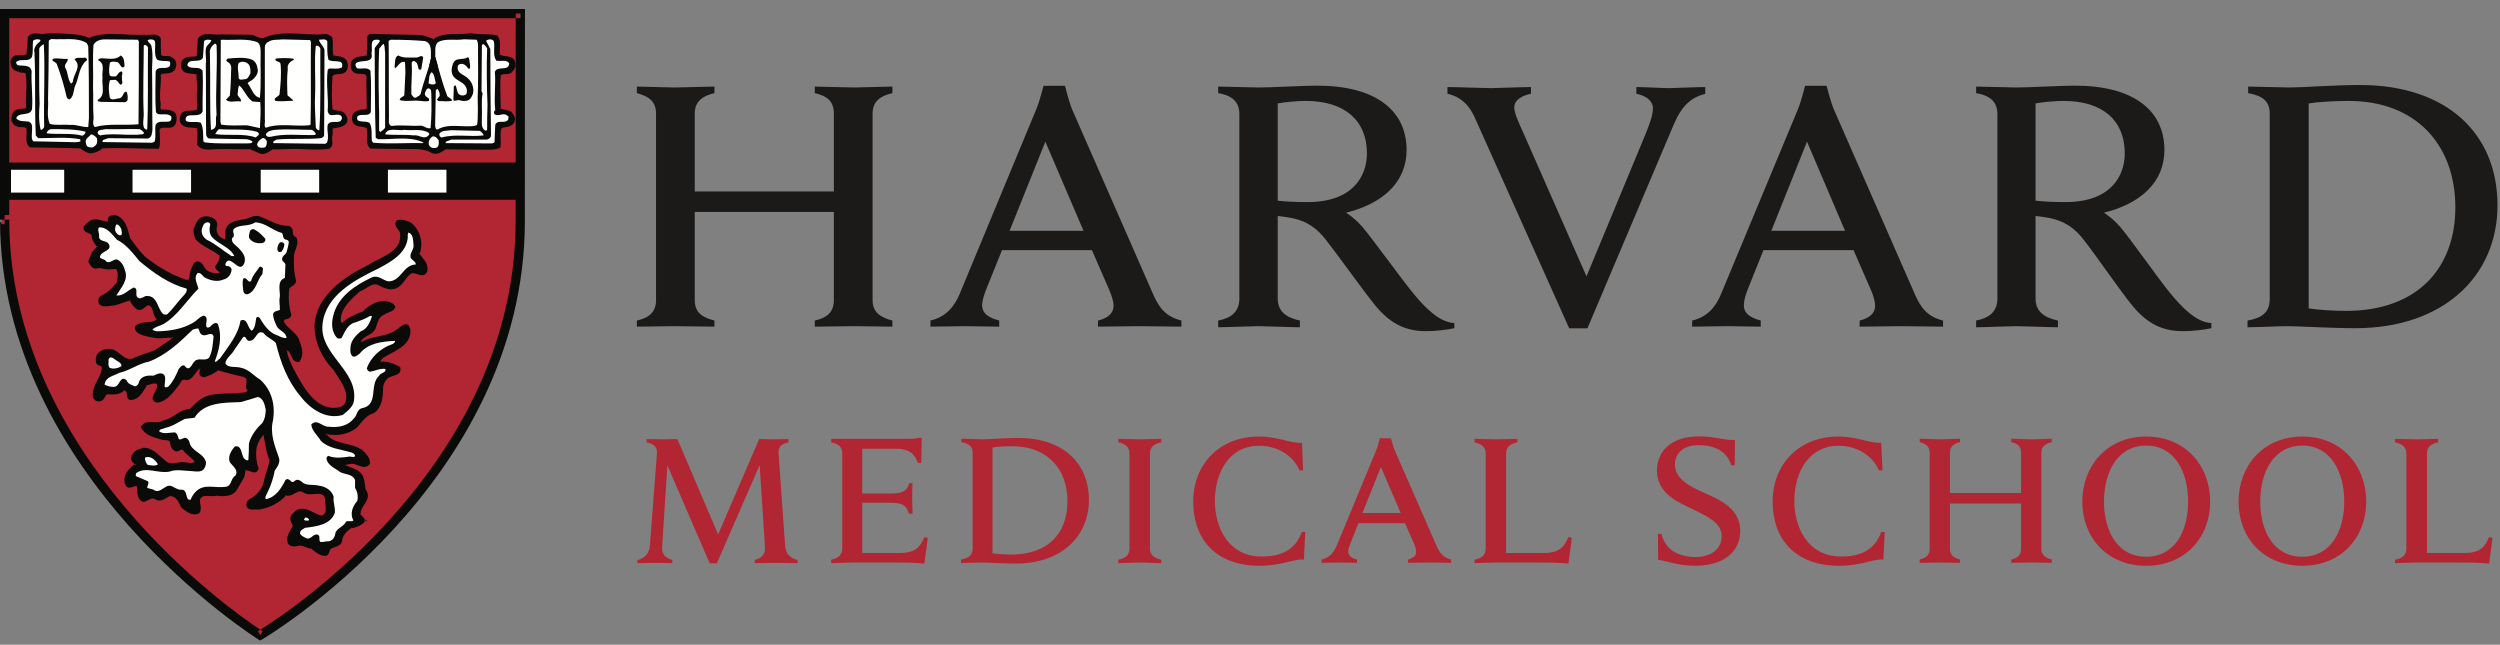 <svg width="190" height="49" viewBox="0 0 190 49" fill="none" xmlns="http://www.w3.org/2000/svg">
<rect x="0" y="0" width="190" height="49" fill="#808080" stroke="none"/>
<path fill-rule="evenodd" clip-rule="evenodd" d="M137.331 10.767L140.224 17.541H134.621L137.331 10.767ZM79.447 10.767L82.347 17.541H76.728L79.447 10.767ZM178.505 7.671C183.614 7.671 186.606 11.008 186.606 15.762C186.606 20.341 183.759 23.627 178.299 23.627C177.342 23.627 176.113 23.549 175.46 23.437V7.86C176.158 7.741 177.465 7.671 178.505 7.671ZM156.843 7.671C159.843 7.671 161.482 9.184 161.482 11.656C161.482 13.391 160.404 15.358 156.98 15.358C156.137 15.358 155.287 15.324 154.702 15.252V7.86C155.325 7.747 156.228 7.671 156.843 7.671ZM99.233 7.671C102.231 7.671 103.886 9.184 103.886 11.656C103.886 13.391 102.808 15.358 99.384 15.358C98.541 15.358 97.691 15.324 97.107 15.252V7.86C97.73 7.747 98.625 7.671 99.233 7.671ZM110.006 6.615V7.125C111.046 7.359 111.662 8.007 112.064 8.893L119.261 24.955H120.643L127.195 9.486C127.81 8.038 128.494 7.425 129.602 7.125V6.615C128.964 6.615 127.248 6.698 126.838 6.698C126.383 6.698 124.948 6.615 124.363 6.615V7.125C125.092 7.272 125.623 7.661 125.623 8.229C125.623 8.742 125.38 9.414 125.024 10.28L120.574 21.005L115.86 10.292C115.358 9.178 115.085 8.59 115.085 8.157C115.085 7.557 115.769 7.239 116.353 7.125V6.615C115.693 6.615 113.749 6.698 113.293 6.698C112.808 6.698 110.651 6.615 110.006 6.615ZM48.401 6.579V7.078C49.297 7.311 49.859 7.705 49.859 8.632V22.808C49.859 23.781 49.255 24.169 48.401 24.362V24.825C48.842 24.825 50.782 24.789 51.249 24.789C51.795 24.789 53.849 24.825 54.297 24.825V24.362C53.401 24.128 52.801 23.781 52.801 22.808V16.106H63.373V22.808C63.373 23.781 62.782 24.169 61.924 24.362V24.825C62.371 24.825 64.38 24.789 64.926 24.789C65.39 24.789 67.375 24.825 67.823 24.825V24.362C66.923 24.128 66.316 23.742 66.316 22.808V8.632C66.316 7.665 66.961 7.277 67.823 7.078V6.579C67.375 6.579 65.39 6.65 64.926 6.65C64.38 6.65 62.371 6.579 61.924 6.579V7.078C62.819 7.277 63.373 7.666 63.373 8.632V14.552H52.801V8.632C52.801 7.665 53.443 7.277 54.297 7.078V6.579C53.849 6.579 51.795 6.65 51.249 6.65C50.782 6.65 48.842 6.579 48.401 6.579ZM137.187 6.52C137.187 6.52 136.891 7.707 136.648 8.288L130.801 22.345C130.384 23.346 129.754 24.089 128.608 24.362L128.6 24.825L131.302 24.789C131.675 24.789 133.216 24.825 133.816 24.825V24.362C132.798 24.089 132.532 23.687 132.532 23.188C132.532 22.861 132.677 22.359 132.821 22.013L134.021 19.012H140.869L142.175 22.001C142.365 22.441 142.509 22.867 142.509 23.247C142.509 23.685 142.236 24.142 141.34 24.362L141.325 24.825C141.993 24.825 143.982 24.789 144.452 24.789C144.924 24.789 147.004 24.825 147.672 24.825V24.362C146.441 24.055 145.971 23.354 145.538 22.381L139.366 8.299C139.123 7.712 138.819 6.52 138.819 6.52H137.187ZM79.31 6.52C79.31 6.52 79.007 7.707 78.763 8.288L72.933 22.345C72.507 23.346 71.87 24.089 70.715 24.362V24.825L73.361 24.789C73.741 24.789 75.328 24.825 75.939 24.825V24.362C74.914 24.089 74.641 23.687 74.641 23.188C74.641 22.861 74.808 22.359 74.941 22.013L76.152 19.012H82.985L84.29 22.001C84.472 22.441 84.632 22.867 84.632 23.247C84.632 23.685 84.351 24.142 83.455 24.362L83.44 24.825C84.124 24.825 86.098 24.789 86.576 24.789C87.055 24.789 89.12 24.825 89.788 24.825V24.362C88.565 24.055 88.079 23.354 87.646 22.381L81.474 8.299C81.231 7.712 80.942 6.52 80.942 6.52H79.31ZM157.687 6.508C156.684 6.508 154.156 6.65 153.26 6.65C152.713 6.65 150.8 6.579 150.185 6.579V7.078C151.339 7.27 151.802 7.819 151.802 8.679V22.69C151.802 23.669 151.202 24.169 150.185 24.362V24.872C150.793 24.872 152.736 24.789 153.222 24.789C153.791 24.789 155.788 24.872 156.403 24.872V24.362C155.302 24.128 154.702 23.628 154.702 22.69V16.414C155.014 16.445 155.28 16.487 155.553 16.532C156.95 16.759 157.717 17.398 158.347 18.205C159.349 19.472 161.08 22.04 162.075 23.247C163.221 24.64 164.405 25.168 165.894 25.168C166.593 25.168 167.503 25.07 168.065 24.943V24.552C166.888 24.499 165.788 23.311 164.922 22.262C164.064 21.223 161.93 18.174 161.156 17.268C160.518 16.527 159.896 16.165 159.896 16.165C162.674 15.486 164.496 13.848 164.496 11.407C164.496 8.321 162.052 6.508 157.687 6.508ZM100.09 6.508C99.096 6.508 96.56 6.65 95.664 6.65C95.118 6.65 93.197 6.579 92.581 6.579V7.078C93.735 7.27 94.191 7.819 94.191 8.679V22.69C94.191 23.669 93.599 24.169 92.581 24.362V24.872C93.189 24.872 95.148 24.789 95.633 24.789C96.195 24.789 98.185 24.872 98.793 24.872V24.362C97.699 24.128 97.107 23.628 97.107 22.69V16.414C97.418 16.445 97.676 16.487 97.957 16.532C99.354 16.759 100.121 17.398 100.751 18.205C101.753 19.472 103.56 22.04 104.547 23.247C105.701 24.64 106.871 25.168 108.373 25.168C109.057 25.168 109.968 25.07 110.53 24.943V24.552C109.361 24.499 108.237 23.311 107.386 22.262C106.521 21.223 104.334 18.174 103.56 17.268C102.923 16.527 102.3 16.165 102.3 16.165C105.079 15.486 106.901 13.848 106.901 11.407C106.901 8.321 104.456 6.508 100.09 6.508ZM179.37 6.461C177.449 6.461 174.913 6.65 174.017 6.65C173.486 6.65 171.467 6.579 170.859 6.579V7.078C171.922 7.277 172.499 7.659 172.499 8.632V22.737C172.499 23.737 171.907 24.169 170.814 24.362V24.872C171.421 24.872 173.288 24.789 173.843 24.789C174.731 24.789 177.085 24.943 179.013 24.943C185.71 24.943 189.81 20.969 189.81 15.607C189.81 10.086 185.877 6.461 179.37 6.461Z" fill="#1B1A19"/>
<path fill-rule="evenodd" clip-rule="evenodd" d="M19.793 0.987L0.151 0.992L0.11 16.703C0.11 35.965 19.428 48.233 19.621 48.355L19.68 48.392L19.855 48.306C23.141 46.16 39.511 34.546 39.511 16.801V1.019L19.793 0.986" fill="#B22532"/>
<path fill-rule="evenodd" clip-rule="evenodd" d="M0.351 16.695H0.702V1.384L39.546 1.385V1.034L39.196 1.033C39.196 1.034 39.188 3.367 39.188 16.796C39.189 26.596 34.306 34.386 29.4 39.739C26.948 42.413 24.493 44.474 22.653 45.865C21.734 46.56 20.968 47.088 20.433 47.44C20.166 47.617 19.956 47.75 19.814 47.839C19.672 47.927 19.6 47.97 19.599 47.97L19.778 48.272L19.964 47.975C19.964 47.975 19.893 47.93 19.753 47.838C18.704 47.144 13.927 43.84 9.425 38.465C4.922 33.089 0.704 25.658 0.705 16.695V16.344H0.351V16.695L0.643 16.501L0.351 16.695H0.702H0.351L0.059 16.89L0.163 17.046H0.354V16.695H0.003C0.005 26.5 4.916 34.468 9.804 39.978C14.693 45.489 19.573 48.557 19.59 48.569L19.771 48.683L19.956 48.575C19.974 48.563 24.94 45.64 29.917 40.212C34.891 34.788 39.889 26.84 39.89 16.796C39.89 10.082 39.892 6.141 39.893 3.879C39.895 1.618 39.898 1.038 39.898 1.035L39.898 0.683L0 0.683V16.801L0.059 16.89L0.351 16.695Z" fill="#0A0B09"/>
<path fill-rule="evenodd" clip-rule="evenodd" d="M104.949 35.49L106.453 38.99H103.545L104.949 35.49ZM76.934 33.912C79.576 33.912 81.125 35.628 81.125 38.076C81.125 40.554 79.651 42.145 76.843 42.145C76.341 42.145 75.772 42.103 75.43 42.05V34.007C75.791 33.947 76.402 33.912 76.934 33.912ZM174.974 33.864C177.183 33.864 178.163 35.93 178.163 38.123C178.163 40.311 177.183 42.312 174.974 42.312C172.765 42.312 171.778 40.311 171.778 38.123C171.778 35.93 172.765 33.864 174.974 33.864ZM163.107 33.864C165.324 33.864 166.296 35.93 166.296 38.123C166.296 40.311 165.324 42.312 163.107 42.312C160.898 42.312 159.903 40.311 159.903 38.123C159.903 35.93 160.898 33.864 163.107 33.864ZM49.146 33.366V33.627C49.7 33.719 49.965 34.003 49.928 34.458L49.392 41.469C49.339 42.023 49.043 42.419 48.443 42.559V42.798L49.787 42.775C49.977 42.775 50.789 42.798 51.1 42.798V42.559C50.471 42.384 50.3 42.023 50.319 41.598L50.721 35.37L53.936 42.809H54.483L57.733 35.347L58.139 41.598C58.161 42.023 57.994 42.384 57.364 42.559V42.798C57.676 42.798 58.792 42.775 58.993 42.775L60.617 42.798V42.559C60.018 42.419 59.726 42.077 59.668 41.469L59.171 34.458C59.133 33.991 59.353 33.746 59.915 33.627V33.366C59.539 33.366 58.909 33.39 58.681 33.39C58.469 33.39 58.01 33.366 57.699 33.366L54.578 40.615L51.48 33.366C51.184 33.366 50.679 33.39 50.463 33.39C50.239 33.39 49.514 33.366 49.146 33.366ZM182.027 33.354V33.615C182.597 33.742 182.885 33.993 182.885 34.481V41.671C182.885 42.175 182.612 42.43 182.027 42.536V42.798C182.354 42.798 183.44 42.749 183.69 42.749H186.712C187.73 42.749 188.268 42.752 189.172 42.832L189.43 40.877L189.172 40.816C188.868 41.53 188.519 42.027 187.304 42.027H184.449V34.481C184.449 33.974 184.738 33.742 185.299 33.615V33.354C184.981 33.355 183.941 33.39 183.69 33.39C183.394 33.39 182.339 33.354 182.027 33.354ZM112.064 33.354V33.615C112.625 33.742 112.914 33.993 112.914 34.481V41.671C112.914 42.175 112.633 42.43 112.064 42.536V42.798C112.375 42.798 113.453 42.749 113.703 42.749H116.733C117.751 42.749 118.297 42.752 119.2 42.832L119.459 40.877L119.2 40.816C118.897 41.53 118.54 42.027 117.325 42.027H114.463V34.481C114.463 33.974 114.759 33.742 115.321 33.615V33.354C115.01 33.355 113.962 33.39 113.703 33.39C113.415 33.39 112.375 33.354 112.064 33.354ZM84.99 33.354V33.615C85.551 33.735 85.839 33.993 85.839 34.481V41.671C85.839 42.175 85.566 42.43 84.99 42.536V42.798C85.3 42.798 86.386 42.749 86.637 42.749C86.933 42.749 87.935 42.798 88.254 42.798V42.536C87.677 42.419 87.396 42.152 87.396 41.671V34.481C87.396 33.974 87.692 33.735 88.254 33.615V33.354C87.935 33.354 86.888 33.39 86.637 33.39C86.341 33.39 85.3 33.355 84.99 33.354ZM145.896 33.342V33.603C146.358 33.723 146.655 33.928 146.655 34.41V41.716C146.655 42.217 146.335 42.422 145.896 42.525V42.775C146.123 42.775 147.156 42.749 147.398 42.749C147.679 42.749 148.742 42.775 148.963 42.775V42.525C148.507 42.403 148.196 42.217 148.196 41.716V38.266H153.602V41.716C153.602 42.217 153.298 42.422 152.857 42.525V42.775C153.093 42.775 154.125 42.749 154.414 42.749C154.65 42.749 155.705 42.775 155.932 42.775V42.525C155.469 42.403 155.143 42.202 155.143 41.716V34.41C155.143 33.91 155.477 33.704 155.932 33.603V33.342C155.705 33.342 154.65 33.39 154.414 33.39C154.125 33.39 153.093 33.342 152.857 33.342V33.603C153.32 33.704 153.602 33.91 153.602 34.41V37.47H148.196V34.41C148.196 33.91 148.522 33.704 148.963 33.603V33.342C148.742 33.342 147.679 33.39 147.398 33.39C147.156 33.39 146.123 33.342 145.896 33.342ZM104.866 33.307C104.866 33.307 104.722 33.919 104.593 34.22L101.586 41.481C101.358 42.001 101.04 42.384 100.447 42.525L100.432 42.775L101.829 42.749C102.026 42.749 102.816 42.775 103.127 42.775L103.135 42.525C102.604 42.384 102.467 42.175 102.467 41.917C102.467 41.75 102.55 41.492 102.627 41.313L103.241 39.761H106.779L107.462 41.303C107.561 41.53 107.63 41.75 107.63 41.944C107.63 42.175 107.478 42.403 107.022 42.525L107.007 42.775C107.356 42.775 108.374 42.749 108.616 42.749C108.86 42.749 109.938 42.775 110.279 42.775L110.287 42.525C109.657 42.365 109.421 42.012 109.186 41.503L105.998 34.22C105.868 33.919 105.716 33.307 105.716 33.307H104.866ZM77.397 33.283C76.402 33.283 75.165 33.39 74.701 33.39C74.425 33.39 73.38 33.342 73.065 33.342V33.603C73.608 33.704 73.92 33.904 73.92 34.41V41.682C73.92 42.206 73.612 42.422 73.042 42.525V42.787C73.358 42.787 74.318 42.749 74.607 42.749C75.066 42.749 76.213 42.832 77.207 42.832C80.654 42.832 82.757 40.775 82.757 38.004C82.757 35.15 80.737 33.283 77.397 33.283ZM69.804 33.271C69.622 33.344 69.292 33.355 69.114 33.354H63.172V33.627C63.765 33.726 64.012 34.01 64.012 34.458V41.671C64.012 42.175 63.697 42.437 63.172 42.536V42.798C63.472 42.798 64.505 42.749 64.786 42.749H67.785C68.806 42.749 69.345 42.752 70.252 42.832L70.515 40.877L70.252 40.816C69.952 41.53 69.607 42.027 68.392 42.027H65.53V38.206H67.584C67.865 38.206 68.221 38.238 68.366 38.278C68.799 38.384 68.965 38.675 69.091 39.048H69.353C69.353 38.732 69.326 38.044 69.326 37.85C69.326 37.657 69.334 37.016 69.353 36.723H69.091C69.007 37.104 68.806 37.353 68.366 37.447C68.214 37.486 67.868 37.506 67.584 37.506H65.53V34.102H68.047C69.212 34.102 69.535 34.58 69.755 35.181H70.017L70.051 33.271H69.804ZM174.982 33.176C172.013 33.176 170.13 35.404 170.13 38.123C170.13 40.858 172.013 42.999 174.982 42.999C177.943 42.999 179.833 40.835 179.833 38.123C179.833 35.39 177.943 33.176 174.982 33.176ZM163.115 33.176C160.146 33.176 158.255 35.404 158.255 38.123C158.255 40.858 160.146 42.999 163.115 42.999C166.076 42.999 167.974 40.835 167.974 38.123C167.974 35.39 166.076 33.176 163.115 33.176ZM139.715 33.176C136.754 33.176 134.72 35.248 134.72 38.135C134.72 40.858 136.329 42.999 139.791 42.999C141.446 42.999 142.448 42.445 143.139 42.525L143.238 40.425H142.972C142.501 41.777 141.423 42.297 139.935 42.297C137.316 42.297 136.367 39.966 136.367 38.088C136.367 35.793 137.543 33.876 139.723 33.876C141.006 33.876 142.266 34.516 142.798 35.751H143.071L142.972 33.651C142.061 33.699 141.173 33.176 139.715 33.176ZM95.679 33.176C92.718 33.176 90.683 35.248 90.683 38.135C90.683 40.858 92.278 42.999 95.747 42.999C97.41 42.999 98.397 42.445 99.096 42.525L99.202 40.425H98.937C98.466 41.777 97.38 42.297 95.899 42.297C93.272 42.297 92.331 39.966 92.331 38.088C92.331 35.793 93.507 33.876 95.687 33.876C96.985 33.876 98.23 34.516 98.762 35.751H99.035L98.952 33.651C98.033 33.699 97.137 33.176 95.679 33.176ZM129.101 33.164C127.172 33.164 125.927 34.161 125.927 35.774C125.927 37.589 127.742 38.255 128.631 38.69C129.83 39.283 130.847 39.749 130.847 40.755C130.847 41.724 130.058 42.335 128.82 42.335C128.258 42.335 127.568 42.183 127.127 41.871C126.709 41.591 126.398 41.101 126.261 40.577H126.003L126.019 42.547C126.717 42.635 127.506 42.999 128.835 42.999C131.045 42.999 132.259 41.89 132.259 40.342C132.259 38.702 130.832 38.032 129.526 37.459C128.448 36.986 127.294 36.392 127.294 35.312C127.294 34.551 127.826 33.829 129.086 33.829C130.202 33.829 131.234 34.226 131.576 35.359H131.835L131.857 33.438C130.999 33.478 130.376 33.164 129.101 33.164Z" fill="#B22532"/>
<path fill-rule="evenodd" clip-rule="evenodd" d="M27.709 39.544L27.695 39.532H27.709H27.702H27.722H27.715H27.722C27.596 39.426 27.435 39.222 27.349 39.146C27.194 38.453 28.275 37.992 27.736 37.252C27.61 36.813 27.709 36.253 27.275 35.912C26.97 35.659 26.555 35.611 26.195 35.379C26.195 35.198 26.428 35.253 26.555 35.198C27.121 35.045 27.635 35.739 28.043 35.226C28.096 34.839 27.736 34.505 27.481 34.253C26.635 33.658 25.348 33.893 24.708 32.991L24.788 32.918C25.609 33.093 26.502 32.945 27.121 32.406C27.481 31.945 27.841 31.479 28.402 31.326C28.97 30.892 29.042 30.172 29.042 29.451C29.069 29.171 29.195 28.919 29.402 28.712C29.709 28.425 30.502 28.531 30.349 27.937C29.916 27.712 29.456 27.504 28.943 27.558C28.709 27.432 28.995 27.251 29.069 27.145C29.89 26.604 31.175 26.271 31.123 25.071C31.042 24.938 31.07 24.737 30.863 24.711C30.502 24.756 30.302 25.097 29.969 25.25C29.195 25.684 28.222 25.604 27.481 26.072C27.323 26.072 27.376 25.865 27.428 25.811C27.709 25.425 28.275 25.404 28.481 24.918C28.635 24.53 28.709 24.017 29.142 23.864C29.402 23.658 29.817 23.658 29.969 23.35C29.943 23.17 29.737 23.071 29.583 23.018C28.835 22.784 28.122 23.224 27.61 23.731C27.068 23.963 26.455 24.169 26.043 24.61C25.969 24.631 25.837 24.584 25.837 24.45C25.735 23.431 26.662 22.683 27.323 22.071C27.816 21.937 28.222 21.35 28.789 21.602C29.17 21.811 29.583 22.017 30.041 21.864C30.609 21.657 30.736 21.017 31.249 20.71C31.636 20.584 32.169 21.143 32.403 20.604C32.529 20.043 32.069 19.709 31.815 19.296C32.123 18.503 31.889 17.582 31.249 17.016C30.943 16.834 30.556 16.709 30.196 16.81C29.916 17.169 30.457 17.403 30.482 17.756C30.609 19.223 29.016 19.556 28.068 20.17C26.274 21.07 24.094 22.451 23.968 24.756C23.994 26.044 24.529 27.171 25.403 28.072C25.861 28.864 26.609 29.605 26.322 30.612C26.148 31.018 25.662 31.071 25.274 31.071C23.735 30.965 22.888 29.252 22.248 28.072C22.041 27.605 21.787 27.171 21.734 26.631C21.815 26.557 21.887 26.583 21.968 26.631C22.248 26.891 22.221 27.504 22.709 27.432C23.094 26.891 22.815 26.25 22.608 25.711C22.328 25.225 21.734 24.964 21.5 24.45C21.474 24.071 22.041 24.298 22.069 23.917C21.861 23.25 21.835 22.556 21.915 21.937C22.014 21.657 22.427 21.683 22.427 21.323C22.248 20.683 22.248 20.043 22.275 19.349C22.349 18.936 22.681 18.503 22.455 18.069C21.995 17.936 22.374 17.376 21.94 17.243C21.068 17.243 20.428 16.782 19.68 16.502C19.3 16.403 19.013 16.628 18.708 16.709C18.221 16.81 17.708 16.81 17.375 17.169C17.141 17.45 17.194 17.756 17.194 18.143C17.12 18.377 16.913 18.169 16.812 18.143C16.453 17.936 16.32 17.555 16.427 17.169C16.473 16.989 16.399 16.81 16.246 16.683C16.014 16.53 15.68 16.449 15.399 16.555C15.039 16.683 14.94 17.089 14.787 17.403C14.759 17.657 14.815 17.963 14.94 18.169C15.454 18.709 16.168 18.909 16.734 19.377C16.833 19.682 16.634 19.989 16.427 20.249C16.399 20.531 16.812 20.531 16.76 20.784C16.347 20.891 15.941 20.811 15.633 20.557C15.427 20.376 15.374 19.989 15.039 19.936C14.734 19.936 14.679 20.35 14.553 20.557C14.454 20.784 14.527 21.171 14.326 21.35L14.094 21.323C13.039 20.962 12.093 20.402 11.166 19.709C10.632 19.296 10.246 18.684 9.833 18.143C9.631 17.502 9.526 16.603 8.705 16.403C8.526 16.422 8.299 16.449 8.271 16.655L8.218 16.915C7.812 16.915 7.398 16.628 6.965 16.782C6.759 16.915 6.552 17.068 6.424 17.268C6.398 17.736 6.965 17.555 7.039 17.916C7.039 18.25 7.298 18.53 7.452 18.757C7.346 18.936 7.145 19.042 7.039 19.223L6.784 19.864C6.885 20.07 7.011 20.323 7.272 20.35C7.632 20.196 7.939 20.45 8.326 20.402C8.553 20.423 8.939 20.223 8.966 20.604C9.093 20.917 8.966 21.196 8.939 21.476C8.606 21.962 8.165 22.323 7.679 22.556C7.525 22.657 7.525 22.89 7.578 23.043C7.759 23.297 8.165 23.197 8.452 23.17C8.992 23.144 9.399 22.837 9.912 22.784C10.04 23.043 10.246 23.35 10.499 23.477C10.912 23.584 11.013 23.018 11.426 23.17C11.758 23.431 11.659 23.917 11.967 24.224C11.985 24.403 11.813 24.403 11.706 24.477C11.273 24.631 10.659 24.477 10.326 24.837C10.271 25.044 10.453 25.225 10.606 25.298C10.986 25.505 11.479 25.557 11.94 25.631C12.346 25.684 12.786 25.53 13.166 25.631L13.039 25.838L11.786 26.684C11.22 26.918 10.606 27.044 10.093 27.324C9.299 27.531 8.966 26.53 8.245 26.583C7.939 26.583 7.732 26.684 7.525 26.865C7.346 27.044 7.319 27.324 7.371 27.558C7.479 27.786 7.812 27.684 7.812 27.937C7.784 28.657 7.165 29.171 7.119 29.919C7.092 30.091 7.145 30.325 7.346 30.406C7.479 30.479 7.679 30.431 7.784 30.325C7.939 30.172 7.939 29.938 8.193 29.891C8.632 29.938 9.093 29.938 9.399 29.605C9.551 29.584 9.705 29.738 9.705 29.864C9.705 30.045 9.705 30.252 9.886 30.325C10.526 30.35 10.832 29.685 11.118 29.224C11.4 29.171 11.706 28.964 11.985 29.145C12.093 29.584 11.733 29.891 11.659 30.298C11.68 30.406 11.813 30.504 11.94 30.531C12.706 30.431 13.146 29.711 13.607 29.145C13.679 28.992 13.759 28.784 13.993 28.784C14.581 28.964 14.734 28.252 15.094 27.992H15.246C15.3 28.171 15.173 28.297 15.246 28.479C15.501 28.758 15.787 28.451 16.04 28.405L16.581 28.072C17.221 28.272 17.887 28.425 18.555 28.584C19.093 28.784 18.555 29.352 18.887 29.685C18.813 29.864 18.582 29.919 18.348 29.919C17.221 30.071 15.914 29.765 15.014 30.612L14.473 31.145C13.633 31.171 13.193 31.892 12.426 32.019C11.912 32.379 11.118 31.864 10.786 32.452C11.04 32.991 11.68 33.172 12.247 33.326C12.479 33.432 12.859 33.299 12.986 33.557C13.013 33.812 13.066 34.12 13.373 34.226C13.607 34.299 13.734 33.966 13.94 34.146C14.22 34.532 14.633 34.712 14.86 35.072C14.679 35.405 14.246 35.198 13.94 35.198L13.887 35.173C13.427 35.226 12.833 35.453 12.479 35.019C11.985 34.659 11.607 34.099 10.912 34.099C10.526 34.199 10.12 34.352 10.04 34.785C9.991 35.045 10.246 35.146 10.345 35.3C9.886 35.611 9.399 36.093 9.551 36.712C9.606 36.839 9.652 36.993 9.833 36.993C10.065 36.993 10.246 36.786 10.473 36.912C10.526 37.3 10.425 37.892 10.887 38.073C11.247 38.02 11.506 37.632 11.887 37.919C12.273 38.1 12.58 37.74 12.912 37.632C13.454 37.632 13.653 38.146 13.833 38.532C14.168 38.785 14.633 39.199 15.094 38.948C15.399 38.507 14.815 37.947 15.399 37.66C15.759 37.559 16.067 37.686 16.427 37.605C16.987 37.66 17.68 37.713 17.994 37.1L18.501 36.226L18.607 35.685C18.94 35.586 19.428 36.119 19.582 35.611C19.401 35.093 19.348 34.586 19.428 34.019C19.527 33.631 19.707 33.271 19.967 33.019L20.094 33.072C20.247 33.712 20.275 34.352 20.555 34.945C20.502 35.533 20.194 36.045 20.121 36.632C19.967 37.252 19.527 37.74 18.967 38.02C18.834 38.126 18.733 38.3 18.813 38.479C18.967 38.766 19.348 38.606 19.635 38.66C20.428 38.56 21.168 38.172 21.709 37.586C22.275 37.74 22.555 37.046 23.067 37.353C23.609 37.766 24.581 37.046 24.788 37.919C24.708 38.326 25.095 39.074 24.428 39.252C23.762 39.146 22.996 38.273 22.328 39.047C22.167 39.199 22.069 39.408 22.167 39.613C22.275 39.795 22.401 40.019 22.221 40.171C22.041 40.478 21.787 40.865 21.94 41.253C22.069 41.481 22.328 41.481 22.555 41.435C22.941 41.279 23.301 41.606 23.681 41.632C24.015 41.894 24.347 42.201 24.788 42.172C24.969 42.072 24.942 41.841 25.068 41.685C25.348 41.454 25.942 41.507 25.942 40.994C26.015 40.611 26.348 40.266 26.683 40.068C26.755 40.095 27.502 39.905 27.709 39.544Z" fill="#0A0B09"/>
<path fill-rule="evenodd" clip-rule="evenodd" d="M27.709 39.544L27.754 39.489L27.74 39.478L27.695 39.533V39.604H27.709V39.462H27.702V39.604H27.722V39.462H27.715V39.604H27.918L27.768 39.478C27.65 39.38 27.492 39.178 27.396 39.092L27.349 39.146L27.419 39.13L27.405 39.008C27.403 38.795 27.531 38.589 27.671 38.374C27.808 38.161 27.958 37.938 27.959 37.672C27.959 37.525 27.91 37.369 27.793 37.211L27.736 37.252L27.804 37.233C27.68 36.822 27.789 36.233 27.319 35.856L27.275 35.912L27.321 35.857C26.991 35.588 26.574 35.542 26.233 35.319L26.195 35.379H26.266L26.281 35.336C26.306 35.301 26.458 35.31 26.583 35.264L26.555 35.198L26.573 35.267L26.728 35.247C27.04 35.242 27.355 35.483 27.678 35.49C27.826 35.491 27.976 35.428 28.099 35.27L28.112 35.255L28.114 35.236L28.12 35.15C28.115 34.748 27.765 34.438 27.532 34.202L27.528 34.199L27.523 34.195C27.081 33.886 26.538 33.796 26.035 33.668C25.53 33.54 25.07 33.378 24.766 32.95L24.708 32.991L24.756 33.044L24.836 32.97L24.788 32.918L24.773 32.987C24.995 33.034 25.221 33.059 25.446 33.059C26.075 33.059 26.697 32.87 27.168 32.46L27.174 32.456L27.178 32.45C27.538 31.988 27.89 31.538 28.421 31.394L28.434 31.39L28.445 31.382C29.044 30.924 29.113 30.173 29.113 29.451H29.042L29.113 29.458C29.139 29.195 29.256 28.959 29.452 28.762L29.402 28.712L29.45 28.764C29.566 28.653 29.801 28.6 30.013 28.528C30.12 28.491 30.222 28.448 30.304 28.378C30.385 28.308 30.441 28.205 30.44 28.076L30.419 27.919L30.41 27.889L30.382 27.874C29.994 27.672 29.577 27.478 29.11 27.478L28.935 27.487L28.943 27.558L28.977 27.495L28.924 27.442L28.993 27.331L29.128 27.186L29.069 27.145L29.108 27.205C29.502 26.944 30.017 26.729 30.439 26.431C30.861 26.136 31.197 25.742 31.195 25.141L31.194 25.068L31.193 25.049L31.184 25.034C31.153 24.985 31.139 24.905 31.106 24.824C31.076 24.742 31.001 24.653 30.872 24.64L30.863 24.639L30.854 24.64C30.45 24.698 30.248 25.05 29.939 25.186L29.936 25.187L29.934 25.188C29.188 25.611 28.214 25.53 27.443 26.011L27.481 26.072V26L27.454 25.993L27.447 25.962L27.48 25.86L27.483 25.857L27.486 25.853C27.612 25.678 27.812 25.579 28.017 25.464C28.222 25.349 28.434 25.212 28.547 24.945V24.944C28.704 24.539 28.782 24.061 29.166 23.932L29.178 23.928L29.187 23.92C29.302 23.828 29.464 23.777 29.623 23.711C29.782 23.646 29.944 23.561 30.033 23.382L30.043 23.362L30.039 23.34C29.999 23.106 29.763 23.007 29.606 22.951L29.605 22.95H29.604C29.455 22.903 29.308 22.882 29.163 22.882C28.541 22.883 27.981 23.264 27.56 23.68L27.61 23.731L27.582 23.666C27.045 23.896 26.422 24.103 25.991 24.561L26.043 24.61L26.024 24.541L26.006 24.543L25.908 24.45V24.447L25.907 24.443L25.9 24.297C25.895 23.403 26.738 22.706 27.371 22.123L27.323 22.071L27.341 22.139C27.779 22.013 28.125 21.604 28.507 21.611C28.587 21.611 28.67 21.628 28.76 21.668L28.789 21.603L28.754 21.666C29.045 21.823 29.361 21.988 29.716 21.988C29.829 21.988 29.946 21.971 30.064 21.932L30.066 21.931C30.675 21.699 30.803 21.049 31.285 20.771L31.249 20.71L31.271 20.778L31.377 20.762C31.578 20.759 31.836 20.91 32.08 20.915C32.232 20.919 32.385 20.834 32.468 20.632L32.471 20.625L32.473 20.619C32.488 20.549 32.495 20.481 32.495 20.416C32.491 19.919 32.087 19.609 31.876 19.259L31.815 19.296L31.882 19.322C31.975 19.079 32.021 18.826 32.021 18.573C32.021 17.971 31.763 17.376 31.296 16.963L31.291 16.958L31.285 16.955C31.047 16.814 30.759 16.703 30.464 16.702C30.367 16.702 30.271 16.714 30.176 16.741L30.154 16.747L30.139 16.766C30.074 16.849 30.044 16.934 30.044 17.017C30.046 17.178 30.147 17.301 30.234 17.419C30.324 17.537 30.404 17.65 30.411 17.762V17.763L30.418 17.918C30.416 18.553 30.064 18.943 29.581 19.262C29.099 19.579 28.495 19.809 28.029 20.11L28.069 20.17L28.036 20.106C26.241 21.008 24.03 22.398 23.897 24.753V24.758C23.923 26.065 24.467 27.21 25.351 28.122L25.403 28.072L25.341 28.108C25.738 28.787 26.318 29.414 26.314 30.165C26.314 30.302 26.296 30.444 26.254 30.592L26.322 30.612L26.257 30.583C26.108 30.942 25.66 31 25.274 31V31.071L25.279 31C23.797 30.904 22.95 29.224 22.311 28.038L22.248 28.072L22.313 28.044C22.104 27.57 21.856 27.145 21.805 26.624L21.734 26.631L21.782 26.684L21.839 26.657L21.931 26.693L21.968 26.631L21.919 26.683C22.032 26.786 22.098 26.98 22.182 27.157C22.262 27.331 22.388 27.51 22.634 27.509L22.719 27.503L22.749 27.499L22.767 27.474C22.916 27.265 22.973 27.038 22.972 26.814C22.972 26.419 22.805 26.029 22.674 25.685L22.673 25.681L22.67 25.675C22.369 25.164 21.779 24.903 21.565 24.42L21.5 24.45L21.571 24.445L21.571 24.426L21.624 24.312C21.678 24.273 21.791 24.256 21.901 24.218C22.01 24.183 22.131 24.092 22.14 23.922L22.141 23.908L22.137 23.896C22.001 23.461 21.944 23.014 21.944 22.584C21.944 22.365 21.959 22.152 21.986 21.946L21.915 21.937L21.982 21.961C22.018 21.854 22.124 21.797 22.247 21.72C22.365 21.648 22.501 21.534 22.498 21.323V21.313L22.496 21.303C22.369 20.852 22.334 20.398 22.334 19.922C22.334 19.736 22.339 19.546 22.347 19.352L22.275 19.349L22.346 19.362C22.395 19.071 22.601 18.745 22.604 18.391C22.604 18.274 22.58 18.154 22.518 18.036L22.504 18.009L22.475 18.001C22.375 17.971 22.335 17.928 22.306 17.871C22.262 17.785 22.265 17.651 22.243 17.516C22.224 17.383 22.153 17.23 21.961 17.175L21.951 17.172H21.941C21.095 17.173 20.465 16.722 19.705 16.435L19.702 16.434L19.698 16.433C19.626 16.414 19.556 16.406 19.489 16.407C19.171 16.409 18.925 16.58 18.689 16.639L18.708 16.709L18.694 16.639C18.219 16.74 17.685 16.734 17.322 17.121L17.321 17.123L17.32 17.124C17.144 17.334 17.117 17.564 17.117 17.802C17.117 17.911 17.122 18.024 17.122 18.143H17.194L17.126 18.122L17.077 18.182C17.029 18.187 16.924 18.105 16.831 18.074L16.812 18.143L16.848 18.081C16.59 17.931 16.463 17.694 16.462 17.427C16.462 17.349 16.474 17.269 16.496 17.189L16.496 17.188L16.512 17.062C16.512 16.895 16.428 16.74 16.292 16.628L16.289 16.625L16.286 16.623C16.115 16.511 15.897 16.436 15.675 16.436C15.574 16.436 15.471 16.452 15.374 16.489L15.4 16.555L15.376 16.488C14.97 16.637 14.873 17.072 14.723 17.372L14.717 17.384L14.716 17.395L14.709 17.535C14.709 17.768 14.766 18.019 14.88 18.207L14.884 18.213L14.888 18.219C15.421 18.775 16.14 18.975 16.689 19.432L16.735 19.377L16.666 19.399L16.689 19.543C16.691 19.759 16.539 19.996 16.371 20.205L16.358 20.221L16.356 20.242L16.354 20.276C16.355 20.435 16.47 20.52 16.553 20.58C16.644 20.643 16.697 20.686 16.693 20.741L16.69 20.77L16.76 20.784L16.742 20.714C16.628 20.744 16.516 20.759 16.406 20.759C16.136 20.758 15.885 20.671 15.679 20.502L15.634 20.557L15.68 20.503C15.593 20.428 15.528 20.292 15.444 20.16C15.362 20.029 15.246 19.896 15.05 19.866L15.045 19.865H15.039C14.849 19.865 14.735 20 14.666 20.136C14.594 20.274 14.548 20.43 14.492 20.519L14.49 20.523L14.488 20.528C14.43 20.661 14.427 20.818 14.407 20.962C14.389 21.107 14.356 21.229 14.279 21.297L14.326 21.35L14.335 21.279L14.102 21.252L14.094 21.323L14.117 21.255C13.071 20.898 12.132 20.343 11.209 19.652C10.69 19.251 10.305 18.644 9.89 18.1L9.833 18.143L9.901 18.122C9.802 17.807 9.725 17.418 9.566 17.078C9.408 16.737 9.158 16.439 8.721 16.334L8.709 16.331L8.697 16.333C8.607 16.342 8.5 16.353 8.403 16.393C8.307 16.431 8.216 16.516 8.2 16.646L8.271 16.656L8.201 16.641L8.148 16.901L8.218 16.915V16.844C7.924 16.847 7.598 16.669 7.238 16.665C7.141 16.665 7.042 16.68 6.941 16.715L6.934 16.718L6.927 16.723C6.718 16.857 6.502 17.015 6.364 17.23L6.354 17.245L6.353 17.265L6.352 17.299C6.348 17.552 6.534 17.652 6.678 17.702C6.832 17.763 6.943 17.799 6.968 17.93L7.039 17.916H6.967C6.97 18.288 7.247 18.576 7.393 18.797L7.452 18.757L7.391 18.721C7.301 18.878 7.099 18.984 6.977 19.187L6.975 19.192L6.718 19.837L6.706 19.866L6.72 19.895C6.821 20.098 6.954 20.385 7.265 20.421L7.284 20.423L7.301 20.416C7.377 20.383 7.448 20.371 7.522 20.371C7.73 20.369 7.952 20.478 8.225 20.48L8.335 20.474L8.326 20.402L8.319 20.474L8.362 20.475C8.485 20.474 8.618 20.439 8.72 20.439L8.841 20.47C8.865 20.49 8.888 20.525 8.895 20.609L8.896 20.62L8.9 20.631C8.937 20.722 8.95 20.809 8.95 20.897C8.951 21.081 8.888 21.268 8.868 21.469L8.939 21.476L8.88 21.436C8.555 21.912 8.124 22.263 7.648 22.492L7.644 22.494L7.64 22.497C7.514 22.58 7.475 22.723 7.475 22.851C7.475 22.928 7.488 23.002 7.51 23.066L7.514 23.076L7.52 23.084C7.636 23.246 7.822 23.284 7.999 23.284C8.161 23.283 8.327 23.253 8.459 23.241L8.452 23.17L8.455 23.241C9.022 23.211 9.432 22.902 9.919 22.855L9.912 22.784L9.848 22.816C9.98 23.081 10.188 23.399 10.467 23.54L10.474 23.544L10.481 23.545L10.601 23.561C10.777 23.561 10.895 23.456 10.996 23.371C11.1 23.283 11.185 23.214 11.29 23.215L11.401 23.236L11.426 23.17L11.382 23.226C11.527 23.34 11.582 23.506 11.637 23.699C11.692 23.89 11.746 24.104 11.916 24.275L11.967 24.224L11.896 24.232L11.897 24.25L11.841 24.332L11.666 24.419L11.706 24.477L11.682 24.41C11.483 24.481 11.225 24.483 10.971 24.509C10.718 24.535 10.46 24.588 10.274 24.789L10.262 24.802L10.258 24.819L10.245 24.913C10.249 25.133 10.426 25.29 10.576 25.362L10.607 25.298L10.573 25.36C10.97 25.576 11.47 25.628 11.928 25.702H11.93L11.931 25.703L12.129 25.714C12.381 25.713 12.632 25.667 12.86 25.667C12.961 25.667 13.057 25.676 13.148 25.7L13.167 25.631L13.106 25.594L12.987 25.787L11.746 26.625L11.786 26.684L11.758 26.618C11.201 26.85 10.586 26.975 10.058 27.262L10.093 27.324L10.075 27.255C10.006 27.273 9.942 27.281 9.881 27.281C9.598 27.282 9.371 27.105 9.131 26.912C8.893 26.72 8.642 26.511 8.301 26.509L8.24 26.512L8.245 26.583V26.512C7.923 26.511 7.691 26.623 7.478 26.811L7.476 26.813L7.475 26.814C7.33 26.959 7.276 27.157 7.276 27.346C7.276 27.424 7.285 27.501 7.302 27.574L7.303 27.581L7.307 27.589C7.377 27.735 7.517 27.772 7.608 27.805L7.71 27.856L7.741 27.937H7.812L7.741 27.934C7.722 28.614 7.104 29.128 7.048 29.914L7.119 29.919L7.048 29.908L7.041 30.005C7.04 30.178 7.113 30.387 7.319 30.472L7.346 30.406L7.312 30.468L7.495 30.512C7.621 30.512 7.748 30.462 7.835 30.375C7.925 30.285 7.965 30.181 8.012 30.105C8.061 30.029 8.102 29.982 8.206 29.962L8.193 29.891L8.185 29.962C8.306 29.975 8.429 29.984 8.552 29.984C8.879 29.985 9.209 29.916 9.452 29.654L9.4 29.605L9.409 29.675L9.427 29.674L9.57 29.741L9.634 29.864C9.634 29.955 9.633 30.057 9.659 30.154C9.683 30.25 9.745 30.346 9.86 30.391L9.871 30.396L9.883 30.396L9.922 30.397C10.257 30.397 10.507 30.217 10.7 29.991C10.894 29.763 11.04 29.485 11.179 29.262L11.118 29.224L11.132 29.294C11.346 29.252 11.555 29.141 11.735 29.143C11.809 29.143 11.877 29.16 11.947 29.204L11.985 29.145L11.916 29.161L11.934 29.308C11.939 29.626 11.664 29.902 11.589 30.285L11.587 30.298L11.59 30.311C11.625 30.465 11.777 30.566 11.925 30.601L11.937 30.604L11.949 30.602C12.759 30.492 13.206 29.747 13.662 29.189L13.668 29.183L13.672 29.175C13.709 29.097 13.745 29.012 13.794 28.952C13.845 28.892 13.898 28.856 13.993 28.855V28.784L13.972 28.852C14.042 28.874 14.109 28.884 14.172 28.884C14.43 28.884 14.6 28.711 14.736 28.532C14.874 28.35 14.993 28.151 15.135 28.049L15.094 27.992V28.063H15.246V27.992L15.178 28.012L15.189 28.086C15.19 28.161 15.153 28.244 15.152 28.358L15.18 28.505L15.185 28.517L15.194 28.526C15.281 28.625 15.387 28.667 15.487 28.666C15.711 28.661 15.904 28.497 16.053 28.475L16.066 28.473L16.619 28.133L16.581 28.072L16.56 28.14C17.203 28.341 17.871 28.495 18.537 28.653L18.555 28.584L18.53 28.651C18.71 28.724 18.732 28.804 18.738 28.94C18.738 29.062 18.699 29.213 18.698 29.368C18.698 29.493 18.728 29.627 18.837 29.736L18.887 29.685L18.821 29.658C18.773 29.788 18.575 29.849 18.348 29.847H18.343L18.338 29.848C17.233 30.002 15.903 29.684 14.965 30.559L14.964 30.561L14.422 31.093L14.473 31.145L14.47 31.073C13.587 31.11 13.141 31.837 12.414 31.948L12.398 31.951L12.384 31.96C12.236 32.065 12.056 32.089 11.86 32.089C11.72 32.089 11.575 32.076 11.432 32.076C11.165 32.074 10.886 32.126 10.723 32.417L10.705 32.449L10.721 32.483C10.998 33.061 11.664 33.24 12.228 33.395L12.247 33.326L12.217 33.391C12.357 33.453 12.516 33.443 12.65 33.456C12.787 33.468 12.876 33.495 12.922 33.589L12.986 33.557L12.915 33.565C12.942 33.818 12.998 34.169 13.35 34.293H13.351L13.352 34.294L13.442 34.308C13.539 34.307 13.613 34.261 13.674 34.225L13.815 34.163L13.894 34.2L13.94 34.146L13.883 34.187C14.179 34.592 14.591 34.773 14.8 35.11L14.86 35.072L14.797 35.038C14.729 35.159 14.637 35.188 14.501 35.19C14.333 35.191 14.126 35.128 13.94 35.127V35.198L13.972 35.134L13.9 35.099L13.879 35.102C13.624 35.132 13.342 35.209 13.09 35.208C12.87 35.207 12.683 35.155 12.534 34.974L12.528 34.967L12.521 34.962C12.042 34.617 11.651 34.031 10.912 34.028H10.903L10.894 34.03C10.508 34.129 10.061 34.291 9.969 34.772L9.962 34.848C9.97 35.118 10.223 35.223 10.286 35.338L10.345 35.3L10.305 35.24C9.899 35.517 9.455 35.93 9.452 36.482C9.452 36.562 9.461 36.645 9.482 36.73L9.483 36.735L9.486 36.74L9.588 36.943C9.637 37.01 9.721 37.066 9.833 37.064C10.043 37.059 10.195 36.937 10.32 36.943L10.439 36.974L10.473 36.912L10.402 36.922C10.428 37.106 10.416 37.353 10.456 37.583C10.495 37.811 10.6 38.038 10.861 38.139L10.879 38.146L10.897 38.144C11.193 38.094 11.404 37.879 11.605 37.886C11.677 37.886 11.752 37.907 11.844 37.977L11.85 37.981L11.857 37.984C11.94 38.024 12.024 38.041 12.104 38.041C12.435 38.035 12.689 37.775 12.935 37.7L12.912 37.632V37.704C13.159 37.705 13.319 37.816 13.453 37.982C13.584 38.148 13.678 38.368 13.768 38.562L13.776 38.578L13.79 38.589C14.05 38.783 14.396 39.094 14.793 39.097C14.903 39.097 15.017 39.071 15.128 39.011L15.143 39.003L15.153 38.989C15.235 38.871 15.26 38.742 15.26 38.62C15.259 38.419 15.196 38.227 15.198 38.073C15.202 37.927 15.234 37.825 15.431 37.724L15.4 37.66L15.419 37.729C15.525 37.699 15.627 37.69 15.731 37.69C15.864 37.69 15.999 37.705 16.143 37.705C16.239 37.705 16.338 37.698 16.442 37.675L16.427 37.605L16.42 37.676C16.58 37.692 16.752 37.708 16.926 37.708C17.358 37.71 17.817 37.604 18.058 37.133L17.994 37.1L18.056 37.136L18.569 36.251L18.677 35.698L18.607 35.685L18.627 35.754L18.699 35.744C18.873 35.738 19.114 35.9 19.335 35.905C19.469 35.911 19.599 35.819 19.65 35.632L19.657 35.609L19.649 35.588C19.526 35.233 19.463 34.886 19.463 34.52C19.463 34.361 19.475 34.198 19.499 34.029L19.428 34.019L19.497 34.037C19.594 33.658 19.77 33.31 20.017 33.07L19.967 33.019L19.939 33.085L20.066 33.138L20.094 33.072L20.025 33.088C20.177 33.72 20.203 34.365 20.49 34.976L20.555 34.945L20.484 34.939C20.434 35.505 20.128 36.017 20.051 36.624L20.121 36.632L20.052 36.615C19.904 37.212 19.479 37.684 18.936 37.956L18.928 37.959L18.923 37.964C18.811 38.054 18.715 38.187 18.714 38.348L18.748 38.508L18.749 38.511L18.751 38.513C18.848 38.696 19.032 38.73 19.196 38.729C19.293 38.729 19.391 38.719 19.481 38.719L19.621 38.73L19.633 38.732L19.643 38.73C20.454 38.628 21.209 38.233 21.761 37.635L21.709 37.586L21.689 37.655L21.873 37.68C22.079 37.68 22.245 37.587 22.393 37.503C22.541 37.418 22.673 37.343 22.804 37.344C22.873 37.345 22.945 37.363 23.03 37.413L23.067 37.353L23.024 37.409C23.189 37.535 23.385 37.564 23.576 37.564C23.784 37.564 23.994 37.53 24.174 37.531C24.45 37.539 24.628 37.584 24.718 37.936L24.788 37.919L24.717 37.905L24.705 38.055C24.706 38.257 24.758 38.488 24.757 38.688C24.75 38.931 24.702 39.099 24.41 39.183L24.428 39.252L24.439 39.181C24.005 39.119 23.489 38.664 22.954 38.658C22.721 38.657 22.485 38.754 22.274 39.001L22.328 39.047L22.28 38.995C22.154 39.114 22.058 39.268 22.057 39.444L22.103 39.643L22.104 39.646L22.106 39.649C22.175 39.763 22.242 39.891 22.241 39.981L22.175 40.116L22.165 40.124L22.159 40.135C22.021 40.375 21.823 40.672 21.822 41.003C21.822 41.094 21.837 41.187 21.875 41.279L21.876 41.283L21.878 41.288C21.982 41.473 22.168 41.532 22.34 41.53C22.418 41.53 22.496 41.52 22.569 41.505L22.576 41.504L22.582 41.501L22.774 41.464C23.046 41.46 23.34 41.676 23.676 41.703L23.681 41.632L23.637 41.689C23.952 41.934 24.28 42.242 24.727 42.245L24.792 42.242L24.808 42.241L24.822 42.234C24.937 42.172 24.984 42.066 25.016 41.974C25.048 41.879 25.073 41.792 25.123 41.73L25.068 41.685L25.113 41.741C25.231 41.64 25.445 41.593 25.638 41.511C25.83 41.432 26.017 41.283 26.013 40.994H25.942L26.012 41.008C26.077 40.656 26.396 40.318 26.719 40.13L26.683 40.068L26.659 40.136L26.704 40.142C26.797 40.141 26.996 40.092 27.215 40C27.43 39.907 27.657 39.774 27.77 39.58L27.8 39.528L27.754 39.489L27.709 39.544L27.647 39.509C27.566 39.653 27.361 39.783 27.159 39.868C26.959 39.955 26.752 40.001 26.704 39.999H26.699L26.696 40.032L26.707 40.001L26.699 39.999L26.696 40.032L26.707 40.001L26.675 39.99L26.647 40.007C26.299 40.213 25.953 40.566 25.872 40.981L25.87 40.988V40.994C25.867 41.218 25.756 41.299 25.581 41.38C25.407 41.457 25.184 41.499 25.022 41.63L25.017 41.635L25.012 41.64C24.937 41.735 24.912 41.841 24.881 41.926C24.851 42.013 24.82 42.072 24.754 42.109L24.788 42.172L24.783 42.1L24.727 42.102C24.353 42.104 24.047 41.831 23.725 41.576L23.708 41.563L23.686 41.561C23.407 41.546 23.113 41.326 22.774 41.321C22.694 41.321 22.611 41.335 22.529 41.369L22.555 41.435L22.542 41.365L22.34 41.388C22.193 41.385 22.077 41.347 22.003 41.218L21.941 41.253L22.007 41.226C21.977 41.151 21.965 41.078 21.965 41.003C21.963 40.732 22.14 40.449 22.283 40.206L22.221 40.171L22.267 40.225C22.348 40.159 22.384 40.068 22.383 39.981C22.381 39.831 22.297 39.694 22.229 39.576L22.167 39.613L22.232 39.581L22.2 39.444C22.198 39.325 22.27 39.2 22.377 39.099L22.38 39.097L22.383 39.094C22.574 38.873 22.759 38.802 22.954 38.801C23.409 38.795 23.921 39.237 24.417 39.322L24.431 39.325L24.447 39.321C24.806 39.23 24.906 38.952 24.899 38.688C24.899 38.467 24.847 38.233 24.847 38.055L24.858 37.934L24.861 37.918L24.857 37.903C24.766 37.487 24.467 37.38 24.174 37.387C23.977 37.388 23.768 37.422 23.576 37.422C23.398 37.422 23.238 37.393 23.111 37.296L23.107 37.293L23.104 37.291C23 37.229 22.899 37.202 22.804 37.202C22.619 37.203 22.468 37.296 22.322 37.379C22.175 37.463 22.034 37.538 21.873 37.537L21.727 37.517L21.685 37.506L21.656 37.538C21.127 38.112 20.402 38.491 19.626 38.589L19.635 38.66L19.648 38.59L19.481 38.576C19.381 38.577 19.283 38.586 19.196 38.586C19.04 38.584 18.94 38.562 18.876 38.446L18.813 38.479L18.879 38.45L18.856 38.348C18.855 38.25 18.922 38.146 19.012 38.076L18.968 38.02L18.999 38.083C19.575 37.797 20.031 37.292 20.191 36.65L20.192 36.646L20.192 36.642C20.261 36.073 20.569 35.561 20.626 34.952L20.628 34.933L20.62 34.915C20.346 34.339 20.318 33.704 20.164 33.055L20.155 33.02L19.995 32.953L19.951 32.934L19.918 32.967C19.646 33.232 19.46 33.604 19.359 34.002L19.358 34.005L19.358 34.009C19.333 34.184 19.32 34.354 19.32 34.52C19.32 34.902 19.386 35.267 19.514 35.635L19.582 35.611L19.513 35.591C19.461 35.742 19.415 35.757 19.335 35.762C19.184 35.768 18.938 35.606 18.699 35.601L18.586 35.617L18.545 35.629L18.433 36.2L17.931 37.066L17.931 37.068C17.723 37.473 17.344 37.563 16.926 37.565C16.761 37.565 16.593 37.55 16.434 37.535L16.422 37.533L16.412 37.536C16.32 37.556 16.232 37.562 16.143 37.562C16.01 37.562 15.874 37.548 15.731 37.547C15.62 37.547 15.503 37.556 15.38 37.591L15.374 37.593L15.368 37.596C15.13 37.708 15.051 37.895 15.055 38.073C15.056 38.26 15.118 38.449 15.117 38.62C15.117 38.724 15.098 38.817 15.035 38.907L15.094 38.948L15.059 38.886C14.969 38.934 14.882 38.954 14.793 38.954C14.476 38.958 14.139 38.677 13.876 38.475L13.833 38.532L13.897 38.502C13.808 38.311 13.713 38.081 13.564 37.893C13.417 37.706 13.207 37.56 12.912 37.561H12.901L12.89 37.565C12.6 37.664 12.352 37.904 12.104 37.898L11.917 37.855L11.887 37.919L11.93 37.862C11.819 37.779 11.709 37.743 11.605 37.743C11.318 37.751 11.109 37.974 10.876 38.002L10.887 38.073L10.913 38.007C10.712 37.927 10.636 37.768 10.597 37.558C10.559 37.349 10.571 37.106 10.544 36.902L10.539 36.867L10.508 36.85L10.32 36.8C10.123 36.806 9.978 36.926 9.833 36.921C9.764 36.919 9.735 36.898 9.702 36.857L9.617 36.684L9.551 36.712L9.621 36.695C9.602 36.622 9.595 36.551 9.595 36.482C9.591 36.016 9.99 35.626 10.386 35.358L10.443 35.319L10.405 35.261C10.286 35.094 10.097 35.006 10.105 34.848L10.109 34.798C10.179 34.413 10.544 34.268 10.93 34.168L10.912 34.099V34.171C11.562 34.167 11.929 34.702 12.437 35.077L12.479 35.019L12.424 35.065C12.603 35.286 12.848 35.352 13.09 35.35C13.369 35.35 13.656 35.27 13.896 35.243L13.887 35.173L13.856 35.237L13.909 35.263L13.924 35.27H13.94C14.093 35.268 14.303 35.332 14.501 35.333C14.659 35.336 14.829 35.282 14.923 35.107L14.943 35.07L14.92 35.034C14.675 34.651 14.261 34.473 13.998 34.103L13.993 34.097L13.987 34.092L13.815 34.02C13.724 34.022 13.659 34.069 13.6 34.103L13.442 34.165L13.394 34.158L13.373 34.226L13.396 34.158C13.135 34.07 13.085 33.806 13.057 33.55L13.055 33.538L13.05 33.527C12.97 33.362 12.805 33.325 12.662 33.313C12.515 33.302 12.368 33.305 12.276 33.261L12.271 33.259L12.265 33.257C11.697 33.105 11.082 32.922 10.85 32.422L10.786 32.452L10.848 32.488C10.979 32.259 11.173 32.222 11.432 32.219C11.566 32.219 11.712 32.231 11.86 32.232C12.066 32.232 12.28 32.207 12.467 32.077L12.426 32.019L12.438 32.089C13.245 31.946 13.679 31.233 14.475 31.215L14.503 31.214L15.064 30.663L15.014 30.612L15.063 30.664C15.924 29.846 17.209 30.139 18.358 29.989L18.348 29.919V29.99C18.588 29.989 18.854 29.94 18.953 29.712L18.971 29.668L18.937 29.634C18.863 29.558 18.842 29.474 18.841 29.368C18.84 29.238 18.88 29.088 18.88 28.94C18.886 28.776 18.81 28.596 18.579 28.517L18.575 28.516L18.571 28.515C17.903 28.356 17.239 28.203 16.602 28.004L16.571 27.994L16.002 28.344L16.04 28.405L16.027 28.334C15.825 28.376 15.635 28.528 15.487 28.523C15.423 28.522 15.367 28.503 15.299 28.43L15.246 28.479L15.312 28.452L15.294 28.358C15.293 28.284 15.33 28.2 15.332 28.086L15.315 27.971L15.299 27.92H15.07L15.052 27.934C14.874 28.064 14.755 28.274 14.623 28.446C14.49 28.619 14.358 28.741 14.172 28.741L14.014 28.715L14.003 28.712H13.993C13.854 28.711 13.75 28.779 13.684 28.862C13.617 28.944 13.578 29.04 13.543 29.114L13.607 29.145L13.552 29.099C13.087 29.674 12.652 30.37 11.931 30.461L11.94 30.531L11.955 30.462C11.85 30.442 11.736 30.345 11.73 30.284L11.66 30.298L11.73 30.31C11.783 29.985 12.071 29.704 12.077 29.308L12.055 29.127L12.048 29.1L12.024 29.085C11.93 29.023 11.83 29 11.735 29C11.504 29.003 11.289 29.121 11.105 29.154L11.074 29.16L11.058 29.187C10.915 29.415 10.771 29.688 10.591 29.898C10.411 30.109 10.203 30.254 9.922 30.254L9.889 30.254L9.886 30.325L9.913 30.258C9.846 30.231 9.818 30.188 9.797 30.116C9.778 30.046 9.777 29.954 9.777 29.864C9.77 29.695 9.616 29.539 9.427 29.532L9.39 29.535L9.364 29.538L9.347 29.557C9.143 29.778 8.862 29.841 8.552 29.842C8.437 29.842 8.318 29.833 8.201 29.82L8.19 29.82L8.18 29.821C8.03 29.846 7.943 29.94 7.89 30.031C7.835 30.122 7.799 30.211 7.734 30.274C7.68 30.33 7.582 30.37 7.495 30.369L7.381 30.343L7.377 30.341L7.372 30.339C7.24 30.288 7.184 30.146 7.184 30.005L7.189 29.93L7.19 29.927L7.19 29.923C7.226 29.214 7.846 28.701 7.883 27.94V27.937C7.885 27.858 7.854 27.791 7.806 27.75C7.735 27.689 7.652 27.673 7.584 27.645C7.514 27.617 7.465 27.589 7.436 27.528L7.371 27.558L7.441 27.543L7.419 27.346C7.419 27.182 7.466 27.025 7.576 26.916L7.525 26.865L7.572 26.919C7.773 26.746 7.955 26.656 8.245 26.655H8.248L8.251 26.655L8.301 26.652C8.577 26.651 8.801 26.828 9.041 27.022C9.28 27.214 9.534 27.423 9.881 27.424C9.954 27.424 10.031 27.414 10.11 27.394L10.119 27.392L10.127 27.387C10.628 27.114 11.238 26.987 11.813 26.75L11.82 26.747L13.092 25.888L13.278 25.587L13.185 25.562C13.078 25.533 12.97 25.525 12.86 25.525C12.613 25.525 12.364 25.571 12.129 25.571L11.949 25.561L11.94 25.631L11.951 25.561C11.488 25.488 11.001 25.433 10.641 25.235L10.639 25.234L10.637 25.233C10.518 25.179 10.383 25.042 10.388 24.913L10.395 24.855L10.326 24.837L10.379 24.886C10.525 24.726 10.74 24.676 10.986 24.651C11.23 24.625 11.496 24.627 11.73 24.544L11.739 24.541L11.746 24.536L11.91 24.457C11.973 24.427 12.043 24.355 12.04 24.25L12.038 24.217L12.036 24.192L12.017 24.174C11.881 24.037 11.83 23.854 11.774 23.66C11.719 23.468 11.658 23.261 11.47 23.114L11.461 23.107L11.45 23.103L11.29 23.072C11.119 23.074 11.004 23.178 10.904 23.262C10.801 23.35 10.713 23.419 10.601 23.419L10.517 23.408L10.499 23.477L10.531 23.413C10.304 23.302 10.099 23.005 9.976 22.752L9.954 22.708L9.904 22.713C9.367 22.771 8.962 23.077 8.448 23.099H8.447H8.445C8.304 23.112 8.144 23.141 7.999 23.141C7.838 23.14 7.711 23.107 7.636 23.001L7.578 23.043L7.645 23.02L7.617 22.851C7.618 22.749 7.649 22.66 7.718 22.616L7.679 22.556L7.71 22.621C8.207 22.382 8.657 22.013 8.998 21.516L9.008 21.501L9.01 21.483C9.026 21.305 9.092 21.112 9.093 20.897C9.093 20.794 9.077 20.687 9.032 20.577L8.966 20.604L9.037 20.598C9.03 20.492 8.994 20.409 8.93 20.359C8.868 20.309 8.792 20.297 8.72 20.297C8.591 20.297 8.456 20.333 8.362 20.333L8.332 20.332L8.325 20.331L8.317 20.332L8.225 20.337C7.994 20.339 7.776 20.231 7.522 20.228C7.433 20.228 7.339 20.244 7.245 20.284L7.272 20.35L7.28 20.279C7.069 20.261 6.95 20.042 6.848 19.832L6.784 19.864L6.85 19.89L7.105 19.249L7.039 19.223L7.1 19.259C7.189 19.1 7.391 18.995 7.513 18.793L7.536 18.754L7.511 18.718C7.35 18.483 7.107 18.212 7.11 17.916V17.909L7.108 17.901C7.062 17.68 6.866 17.623 6.73 17.569C6.585 17.507 6.499 17.475 6.495 17.299L6.496 17.272L6.424 17.268L6.484 17.307C6.602 17.122 6.8 16.973 7.004 16.842L6.965 16.782L6.989 16.849C7.072 16.82 7.155 16.808 7.238 16.808C7.549 16.805 7.872 16.984 8.218 16.986H8.276L8.341 16.67L8.342 16.668L8.342 16.665C8.354 16.589 8.39 16.556 8.459 16.524C8.527 16.495 8.623 16.483 8.712 16.475L8.705 16.403L8.688 16.473C9.073 16.568 9.286 16.819 9.436 17.138C9.586 17.457 9.663 17.839 9.765 18.164L9.769 18.176L9.776 18.186C10.187 18.723 10.575 19.341 11.122 19.766C12.054 20.462 13.007 21.027 14.071 21.39L14.078 21.392L14.318 21.421L14.35 21.425L14.374 21.403C14.497 21.292 14.529 21.131 14.549 20.981C14.568 20.829 14.576 20.679 14.618 20.585L14.553 20.557L14.614 20.594C14.685 20.477 14.728 20.323 14.792 20.202C14.858 20.079 14.924 20.008 15.039 20.008V19.936L15.028 20.007C15.167 20.029 15.245 20.116 15.324 20.238C15.403 20.357 15.467 20.505 15.587 20.61L15.587 20.611L15.588 20.611C15.819 20.803 16.105 20.902 16.406 20.901C16.528 20.901 16.653 20.885 16.778 20.853L16.821 20.842L16.83 20.798L16.836 20.741C16.833 20.591 16.716 20.521 16.637 20.463C16.55 20.401 16.496 20.355 16.497 20.276L16.498 20.256L16.427 20.249L16.483 20.294C16.653 20.077 16.83 19.824 16.832 19.543L16.803 19.355L16.796 19.335L16.78 19.322C16.197 18.843 15.487 18.644 14.992 18.12L14.94 18.169L15.001 18.132C14.906 17.976 14.851 17.745 14.851 17.535L14.858 17.411L14.787 17.403L14.851 17.435C15.008 17.106 15.108 16.729 15.424 16.623L15.425 16.622C15.504 16.592 15.589 16.578 15.675 16.578C15.864 16.578 16.059 16.645 16.207 16.742L16.246 16.683L16.201 16.738C16.31 16.829 16.369 16.944 16.369 17.062L16.358 17.152L16.427 17.169L16.358 17.151C16.332 17.243 16.32 17.336 16.32 17.427C16.319 17.741 16.477 18.033 16.777 18.205L16.785 18.209L16.794 18.212C16.832 18.215 16.946 18.319 17.077 18.324C17.156 18.328 17.236 18.262 17.262 18.165L17.265 18.154V18.143C17.265 18.02 17.26 17.907 17.26 17.802C17.26 17.571 17.284 17.39 17.429 17.215L17.375 17.169L17.427 17.218C17.73 16.885 18.224 16.879 18.722 16.779L18.724 16.778H18.726C18.994 16.704 19.227 16.547 19.489 16.549L19.662 16.571L19.68 16.502L19.655 16.569C20.391 16.843 21.041 17.313 21.941 17.314V17.243L21.92 17.311C22.012 17.341 22.047 17.381 22.074 17.439C22.114 17.525 22.11 17.661 22.134 17.797C22.155 17.933 22.236 18.084 22.434 18.138L22.455 18.069L22.391 18.102C22.442 18.199 22.461 18.294 22.461 18.391C22.464 18.687 22.267 19.007 22.205 19.337L22.204 19.341V19.347C22.196 19.542 22.191 19.733 22.191 19.922C22.191 20.405 22.227 20.872 22.359 21.341L22.427 21.323H22.356C22.353 21.471 22.283 21.525 22.17 21.6C22.061 21.671 21.91 21.74 21.847 21.913L21.845 21.92L21.844 21.928C21.817 22.139 21.802 22.359 21.802 22.584C21.802 23.026 21.86 23.488 22.001 23.938L22.069 23.917L21.998 23.912C21.991 23.987 21.967 24.017 21.927 24.047C21.868 24.091 21.756 24.109 21.649 24.144C21.544 24.174 21.424 24.262 21.428 24.426L21.429 24.455L21.43 24.468L21.435 24.479C21.689 25.024 22.287 25.286 22.546 25.747L22.608 25.711L22.541 25.736C22.674 26.081 22.83 26.461 22.83 26.814C22.829 27.015 22.781 27.207 22.651 27.391L22.709 27.432L22.699 27.361L22.634 27.366C22.468 27.366 22.394 27.264 22.31 27.096C22.23 26.932 22.168 26.722 22.016 26.579L22.011 26.573L22.005 26.57L21.839 26.514L21.686 26.579L21.66 26.603L21.663 26.638C21.718 27.198 21.98 27.639 22.183 28.101L22.184 28.104L22.185 28.107C22.826 29.279 23.672 31.025 25.269 31.142L25.272 31.143H25.274C25.663 31.142 26.188 31.095 26.388 30.64L26.39 30.636L26.391 30.631C26.437 30.471 26.457 30.315 26.457 30.165C26.454 29.338 25.844 28.697 25.464 28.036L25.46 28.029L25.454 28.023C24.591 27.132 24.065 26.024 24.04 24.755L23.969 24.756L24.04 24.761C24.159 22.504 26.308 21.131 28.1 20.234L28.104 20.232L28.107 20.23C28.553 19.94 29.16 19.709 29.66 19.381C30.16 19.055 30.562 18.613 30.561 17.918L30.553 17.75L30.482 17.756L30.553 17.751C30.54 17.582 30.436 17.451 30.348 17.333C30.257 17.215 30.184 17.109 30.187 17.017L30.252 16.854L30.196 16.81L30.215 16.878C30.296 16.855 30.38 16.845 30.464 16.845C30.722 16.845 30.989 16.945 31.212 17.078L31.249 17.016L31.202 17.07C31.637 17.455 31.878 18.011 31.878 18.573C31.878 18.808 31.836 19.045 31.749 19.27L31.736 19.303L31.754 19.334C31.993 19.713 32.358 20.008 32.353 20.416L32.333 20.588L32.403 20.604L32.337 20.575C32.262 20.739 32.188 20.767 32.08 20.772C31.896 20.776 31.635 20.623 31.377 20.619L31.227 20.642L31.219 20.645L31.212 20.648C30.67 20.985 30.542 21.616 30.017 21.797L30.041 21.864L30.019 21.796C29.915 21.831 29.815 21.846 29.716 21.846C29.408 21.846 29.111 21.698 28.823 21.54L28.82 21.539L28.818 21.538C28.711 21.49 28.607 21.469 28.507 21.469C28.032 21.477 27.682 21.907 27.304 22.001L27.287 22.006L27.274 22.018C26.653 22.598 25.762 23.308 25.757 24.297L25.765 24.457L25.837 24.45H25.765C25.764 24.527 25.8 24.593 25.849 24.631L26.006 24.686L26.062 24.678L26.081 24.674L26.095 24.659C26.49 24.236 27.092 24.029 27.638 23.797L27.65 23.791L27.66 23.782C28.068 23.377 28.603 23.024 29.163 23.025C29.294 23.025 29.427 23.044 29.562 23.086L29.583 23.018L29.56 23.085C29.71 23.134 29.887 23.234 29.898 23.361L29.969 23.35L29.905 23.319C29.841 23.448 29.721 23.516 29.568 23.58C29.418 23.643 29.243 23.694 29.098 23.809L29.142 23.864L29.119 23.797C28.634 23.975 28.567 24.52 28.415 24.891L28.481 24.918L28.416 24.89C28.322 25.11 28.148 25.227 27.947 25.34C27.749 25.452 27.525 25.557 27.371 25.768L27.428 25.811L27.377 25.761C27.332 25.811 27.307 25.881 27.304 25.962L27.344 26.084L27.481 26.143H27.502L27.519 26.132C28.231 25.678 29.202 25.756 30.003 25.312L29.969 25.25L29.999 25.315C30.357 25.143 30.555 24.815 30.872 24.782L30.863 24.711L30.854 24.782C30.932 24.795 30.946 24.819 30.974 24.878C31 24.937 31.012 25.024 31.062 25.108L31.123 25.071L31.051 25.074L31.053 25.141C31.052 25.684 30.762 26.027 30.357 26.314C29.953 26.601 29.44 26.815 29.029 27.086L29.019 27.093L29.011 27.104L28.889 27.234C28.839 27.29 28.784 27.352 28.781 27.442C28.78 27.515 28.831 27.582 28.909 27.621L28.929 27.632L28.951 27.629L29.11 27.621C29.536 27.62 29.932 27.8 30.316 28L30.349 27.937L30.28 27.955L30.297 28.076C30.296 28.167 30.266 28.22 30.21 28.27C30.04 28.428 29.599 28.44 29.353 28.66L29.351 28.661L29.351 28.662C29.134 28.878 28.999 29.147 28.971 29.444L28.97 29.448V29.451C28.971 30.169 28.895 30.861 28.358 31.269L28.402 31.326L28.383 31.256C27.792 31.42 27.425 31.903 27.065 32.362L27.122 32.406L27.075 32.352C26.634 32.735 26.047 32.916 25.446 32.916C25.231 32.916 25.014 32.893 24.803 32.848L24.766 32.84L24.66 32.939L24.613 32.982L24.65 33.032C24.986 33.506 25.49 33.678 26 33.806C26.512 33.935 27.036 34.026 27.44 34.312L27.481 34.253L27.431 34.304C27.672 34.539 27.982 34.841 27.977 35.15L27.972 35.216L28.044 35.226L27.987 35.181C27.882 35.31 27.789 35.345 27.678 35.347C27.43 35.353 27.103 35.109 26.728 35.105L26.536 35.13L26.531 35.131L26.526 35.133C26.485 35.153 26.397 35.155 26.312 35.172L26.186 35.229L26.123 35.379V35.418L26.156 35.439C26.535 35.681 26.948 35.73 27.229 35.967L27.23 35.968L27.231 35.968C27.628 36.274 27.54 36.804 27.668 37.272L27.671 37.284L27.678 37.294C27.78 37.435 27.816 37.556 27.816 37.672C27.818 37.879 27.69 38.082 27.55 38.297C27.413 38.512 27.263 38.737 27.262 39.008L27.279 39.161L27.284 39.184L27.302 39.199C27.378 39.266 27.542 39.473 27.676 39.588L27.722 39.533V39.462H27.715V39.604H27.722V39.462H27.702V39.604H27.709V39.462H27.497L27.663 39.599L27.709 39.544L27.647 39.509L27.709 39.544Z" fill="#0A0B09"/>
<path fill-rule="evenodd" clip-rule="evenodd" d="M23.186 39.347L23.101 39.476C23.147 39.526 23.164 39.586 23.272 39.56C23.325 39.56 23.504 39.609 23.485 39.476C23.444 39.401 23.278 39.29 23.186 39.347ZM11.323 34.738C11.228 34.723 11.121 34.736 11.024 34.78C10.997 34.928 11.084 35.209 11.238 35.335C11.497 35.361 11.779 35.446 12.005 35.293C11.87 35.043 11.608 34.785 11.323 34.738ZM19.601 30.172L18.322 30.556C17.042 30.609 15.519 30.551 14.78 31.751L14.054 31.836C13.568 32.07 13.101 32.413 12.56 32.519C12.407 32.619 12.144 32.575 12.091 32.775C12.424 33.036 12.9 32.86 13.286 32.86C13.486 32.934 13.532 33.191 13.585 33.372C13.791 33.471 13.933 33.214 14.139 33.287C14.266 33.341 14.342 33.459 14.396 33.585C14.496 34.254 15.329 34.392 15.59 34.951C15.717 35.157 15.633 35.446 15.505 35.634C15.299 35.913 14.899 35.832 14.566 35.804C13.951 35.785 13.426 35.64 12.859 35.847C11.985 36.001 11.13 35.446 10.384 35.933C10.33 35.985 10.287 36.108 10.341 36.189L11.238 36.573C11.364 36.726 11.17 36.931 11.195 37.084L11.665 37.212C11.997 37.493 12.317 37.153 12.603 36.999C12.936 36.767 13.22 37.069 13.499 37.17C13.679 37.276 13.928 37.135 14.054 37.341C14.233 37.548 14.127 38.036 14.481 37.981C14.587 37.729 14.744 37.477 14.95 37.298C15.563 36.758 16.354 37.107 17.127 36.999C17.64 36.953 17.507 36.353 17.895 36.146C18.147 35.713 17.695 35.455 17.468 35.122C17.289 34.714 17.572 34.242 17.852 33.927C18.391 33.829 18.328 34.516 18.535 34.823C18.615 34.896 18.748 35.057 18.876 34.951C18.902 34.545 18.919 34.147 18.919 33.714C19.073 33.094 19.505 32.55 19.944 32.134C20.151 31.802 20.172 31.539 20.199 31.154C20.125 30.793 20.034 30.273 19.601 30.172ZM8.336 27.185L8.25 27.312C8.276 27.545 8.184 27.799 8.336 27.953C8.623 28.079 9.005 27.978 9.232 27.825C9.232 27.518 8.856 27.451 8.677 27.27C8.582 27.21 8.439 27.127 8.336 27.185ZM15.078 24.966C14.925 24.966 14.806 24.998 14.651 25.051C13.651 26.024 12.61 26.997 11.323 27.483C10.502 27.637 9.883 28.157 9.061 28.337C8.655 28.57 8.004 28.639 7.952 29.233C8.159 29.332 8.374 29.404 8.634 29.404C8.969 29.404 9.026 29.056 9.232 28.849C9.358 28.722 9.51 28.811 9.616 28.892C9.717 29.198 10.024 29.256 10.256 29.361C10.483 29.335 10.544 29.113 10.598 28.934C10.804 28.547 11.284 28.522 11.665 28.55C11.844 28.47 12.056 28.354 12.262 28.379C12.748 28.48 12.47 29.078 12.518 29.404C12.598 29.484 12.736 29.409 12.816 29.361C13.17 28.975 13.378 28.524 13.585 28.038C13.683 27.937 13.812 27.709 14.011 27.782C14.498 28.402 14.564 27.455 14.95 27.355C15.23 27.229 15.636 27.445 15.889 27.185C16.15 26.725 16.177 26.097 16.23 25.563C16.104 25.177 15.742 25.531 15.462 25.477C15.175 25.432 15.178 25.165 15.078 24.966ZM19.73 20.271C19.83 20.246 19.933 20.319 19.986 20.399L19.944 20.826C19.505 21.315 19.5 22.082 18.833 22.362C18.654 22.39 18.513 22.286 18.493 22.106C18.465 21.826 18.391 21.447 18.493 21.167C18.779 21.014 18.858 21.598 19.09 21.338C19.19 20.93 19.523 20.606 19.73 20.271ZM21.266 18.436C21.365 18.363 21.58 18.41 21.608 18.565C21.608 18.764 21.52 18.965 21.394 19.12C21.267 19.199 21.148 19.16 21.095 19.034C21.042 18.8 21.138 18.57 21.266 18.436ZM31.038 17.668C30.992 17.795 30.968 17.882 30.996 18.009C30.915 19.27 29.664 19.928 28.691 20.442C26.924 21.289 24.716 22.485 24.509 24.666C24.284 26.973 27.234 28.137 26.899 30.47C26.82 30.956 26.379 31.257 26.046 31.537C24.818 31.898 23.618 31.129 22.845 30.129C21.844 28.948 21.327 27.541 20.967 26.075C20.708 25.768 20.288 25.667 20.028 25.306C19.469 25.027 19.496 25.904 18.962 25.904C18.675 25.931 18.772 25.551 18.493 25.605L17.809 26.587C17.637 26.947 17.173 27.204 17.127 27.612C17.326 27.999 17.934 27.826 18.322 27.953C18.907 28.061 19.284 28.569 19.772 28.849C20.645 29.643 20.933 30.747 20.754 31.921C20.495 32.928 20.875 33.864 21.181 34.738C21.341 35.118 21.088 35.475 20.882 35.762C20.783 36.294 20.604 36.853 20.37 37.341C20.296 37.548 20.098 37.758 20.199 37.938C20.945 37.805 21.386 37.102 21.692 36.487C21.844 36.308 22.036 36.49 22.162 36.615C22.323 36.696 22.377 36.515 22.504 36.487C22.664 36.414 22.797 36.517 22.93 36.615C23.265 36.95 23.792 36.788 24.253 36.914C24.739 36.969 25.237 37.281 25.363 37.768C25.289 38.148 25.496 38.522 25.448 38.964C25.143 39.882 24.027 40.015 23.186 40.114C23.026 40.22 22.782 40.308 22.803 40.543C22.882 40.722 23.047 40.782 23.229 40.881C23.615 41.09 23.765 40.554 24.125 40.626C24.405 40.733 24.179 41.002 24.339 41.181C24.566 41.234 24.719 41.12 24.978 41.139C25.286 41.093 25.465 40.813 25.491 40.498C25.624 40.121 26.122 40.031 26.301 39.643C26.455 39.545 26.703 39.685 26.856 39.56C26.574 39.021 26.802 38.472 27.155 38.066C27.235 37.706 27.163 37.364 26.985 37.084V36.487C26.803 36.026 26.26 36.069 25.874 35.891C25.488 35.583 24.881 35.39 24.808 34.823C24.835 34.75 24.898 34.627 24.978 34.653C25.486 34.859 26.087 34.768 26.6 34.696C26.754 34.723 26.985 34.789 26.985 34.61C26.93 34.509 26.829 34.422 26.728 34.396C25.907 34.136 25.028 34.12 24.381 33.501C24.128 33.067 23.709 32.77 23.656 32.263C24.096 31.776 24.508 32.487 25.021 32.433C25.742 32.514 26.465 32.36 26.899 31.794C27.153 31.567 27.109 31.133 27.496 31.025C28.822 30.793 28.027 29.245 28.819 28.55C28.926 28.318 29.39 28.318 29.289 28.038C28.848 27.983 28.5 28.205 28.094 28.252C27.986 28.205 27.906 28.122 27.88 27.995C28.16 27.148 28.954 26.443 29.801 26.161C29.9 26.135 30.06 25.985 30.014 25.904C29.014 25.957 27.984 26.067 27.325 26.886C27.165 26.987 26.952 27.21 26.771 27.056C26.592 26.878 26.615 26.565 26.642 26.331C26.689 25.872 27.051 25.486 27.411 25.179C27.898 25.025 28.111 24.503 28.264 24.069C28.237 23.963 28.147 24.026 28.094 24.026C27.759 24.233 27.387 24.37 27.027 24.496C26.413 24.629 26.213 25.232 25.96 25.691C25.853 25.745 25.719 25.745 25.619 25.691C25.206 25.232 25.173 24.593 25.32 24.026C25.66 22.54 27.005 21.669 28.264 21.082C28.751 20.876 29.089 21.301 29.502 21.381C30.477 21.408 30.621 20.128 31.593 20.101C31.62 19.873 31.317 19.795 31.209 19.589C31.11 19.208 31.503 18.971 31.422 18.565C31.397 18.229 31.399 17.795 31.038 17.668ZM19.218 17.412C19.291 17.406 19.365 17.461 19.431 17.498C19.711 17.651 19.948 17.911 20.157 18.138C20.203 18.317 20.081 18.451 19.901 18.479C19.595 18.505 19.274 18.457 19.047 18.223C18.813 18.049 18.958 17.767 19.004 17.54C19.058 17.477 19.144 17.419 19.218 17.412ZM7.525 17.285C7.371 17.438 7.578 17.776 7.525 18.009C7.578 18.395 8.044 18.242 8.251 18.522C8.558 19.035 7.832 19.061 7.653 19.376C7.419 19.735 7.954 19.601 8.08 19.887C8.387 20.041 8.584 19.691 8.891 19.716C9.198 19.845 9.408 20.193 9.488 20.527C9.794 21.274 9.183 21.888 8.848 22.448C9.362 22.528 9.737 22.031 10.171 21.85C10.557 21.951 10.21 22.412 10.47 22.618C10.725 22.799 10.943 22.463 11.195 22.491C11.989 22.518 11.93 23.415 12.39 23.856C12.47 23.909 12.588 23.924 12.689 23.899C13.148 23.484 13.486 22.951 13.927 22.491C14.08 22.339 14.236 22.142 14.183 21.936C12.849 21.576 11.699 20.765 10.598 19.845C10.111 19.252 9.584 18.563 8.891 18.223C8.531 17.843 8.145 17.238 7.525 17.285ZM8.848 17.071C8.801 17.098 8.769 17.192 8.763 17.327C8.708 17.453 8.78 17.67 8.934 17.796C9.007 17.851 9.132 17.938 9.232 17.839C9.286 17.738 9.258 17.631 9.232 17.498C9.232 17.343 8.989 16.99 8.848 17.071ZM19.389 16.9C18.929 17.233 18.243 17.037 17.809 17.369C17.55 17.596 17.972 17.889 17.639 18.095C17.586 18.27 17.667 18.395 17.767 18.522C18.2 18.907 18.757 19.36 18.578 19.973C18.27 20.741 17.816 19.829 17.383 19.802C17.23 19.829 17.127 19.964 17.127 20.143C17.173 20.244 17.284 20.229 17.383 20.229C17.484 20.282 17.622 20.374 17.596 20.527C17.569 20.861 17.317 21.18 16.956 21.253C16.541 21.434 16.019 21.331 15.633 21.124C15.406 21.052 15.323 20.713 15.036 20.741C14.676 21.094 14.999 21.555 15.079 21.936C14.204 22.809 13.507 23.984 12.433 24.624C12.153 24.778 11.813 24.817 11.579 25.051C11.68 25.124 11.825 25.179 12.006 25.179C12.933 25.154 13.879 24.998 14.652 24.539C14.96 24.385 15.152 24.065 15.505 23.984C15.918 24.165 15.538 24.601 15.719 24.88C15.951 24.953 16.035 24.725 16.188 24.624C16.322 24.546 16.492 24.486 16.572 24.666C16.905 25.613 16.644 26.637 16.316 27.483C16.515 27.536 16.547 27.318 16.7 27.27C17.34 26.343 18.098 25.469 18.279 24.368C18.818 24.115 18.799 24.937 19.133 25.136C19.413 24.937 19.421 24.46 19.474 24.155C19.547 24.054 19.65 24.081 19.73 24.155C20.01 24.621 20.353 25.131 20.84 25.392C21.151 25.491 21.445 25.718 21.779 25.691C21.753 25.257 21.287 25.172 21.053 24.837C20.927 24.532 20.755 24.244 20.755 23.856C20.834 23.624 21.113 23.631 21.266 23.558C21.294 23.225 21.186 22.91 21.266 22.576C21.313 22.162 21.011 21.331 21.65 21.124L21.693 20.101C21.666 19.947 21.437 19.871 21.437 19.716C21.437 19.43 21.7 19.369 21.779 19.162C21.852 18.907 21.924 18.648 21.949 18.394C21.949 18.313 21.852 18.223 21.779 18.223C21.466 18.197 21.538 17.864 21.437 17.711C20.716 17.532 20.182 16.919 19.389 16.9ZM15.719 16.9C15.467 16.946 15.389 17.227 15.335 17.455C15.289 17.788 15.467 18.049 15.719 18.223C16.386 18.537 16.956 19.054 17.596 19.46H17.809C17.47 18.766 16.637 18.597 16.103 18.009C15.896 17.73 15.895 17.404 15.975 17.071C15.975 16.944 15.845 16.873 15.719 16.9Z" fill="#FFFFFE"/>
<path fill-rule="evenodd" clip-rule="evenodd" d="M0.371 12.423H39.522V15.116H0.371L0.37 12.423H0.371Z" fill="#0A0B09"/>
<path fill-rule="evenodd" clip-rule="evenodd" d="M0.371 12.423V12.495H39.45V15.045H0.443L0.442 12.423H0.37V12.495H0.371V12.352V12.495V12.423V12.495V12.352H0.298L0.3 15.187H39.593V12.352H0.371V12.495V12.423Z" fill="#0A0B09"/>
<path fill-rule="evenodd" clip-rule="evenodd" d="M0.837 14.637H4.878V12.902H0.837V14.637ZM10.072 14.637H14.52V12.902H10.072V14.637ZM19.814 14.637H24.256V12.902H19.814V14.637ZM29.482 14.637H33.93V12.902H29.482V14.637Z" fill="#FFFFFE"/>
<path fill-rule="evenodd" clip-rule="evenodd" d="M6.784 2.954C8.085 2.394 9.547 2.793 10.979 2.713C11.345 2.793 11.906 2.527 12.146 2.926C12.146 3.347 12.146 3.748 12.174 4.175C12.306 4.466 12.733 4.228 12.966 4.388C13.1 4.466 13.26 4.54 13.287 4.7C13.367 4.886 13.314 5.101 13.206 5.287C12.94 5.581 12.6 5.474 12.253 5.554L12.146 5.714C12.199 6.48 11.985 7.174 12.146 7.915C12.119 8.075 12.066 8.288 12.253 8.395C12.625 8.395 12.993 8.395 13.26 8.635C13.367 8.821 13.367 9.055 13.314 9.268C13.153 10.069 11.933 9.161 12.066 10.095C12.066 10.441 12.146 10.915 12.013 11.235C10.579 11.235 9.12 11.128 7.767 11.209C7.525 11.422 7.206 11.556 6.865 11.581C6.571 11.529 6.358 11.367 6.119 11.209C4.818 11.154 3.545 11.154 2.297 11.128C1.897 10.782 2.191 10.227 2.058 9.722C1.845 9.481 1.524 9.668 1.291 9.535C1.104 9.509 1.051 9.322 0.945 9.188C0.945 8.901 0.945 8.66 1.159 8.474C1.372 8.314 1.658 8.341 1.925 8.314L2.058 8.181C1.978 7.307 2.191 6.48 2.005 5.554C1.87 5.368 1.631 5.528 1.471 5.393C1.231 5.34 0.998 5.26 0.917 4.994C0.865 4.78 0.81 4.567 1.023 4.388C1.317 4.067 1.817 4.441 2.085 4.12L2.191 2.846C2.405 2.472 2.904 2.661 3.278 2.661C3.918 2.527 4.713 2.633 5.405 2.661C5.878 2.686 6.358 2.766 6.784 2.954Z" fill="#0A0B09"/>
<path fill-rule="evenodd" clip-rule="evenodd" d="M6.784 2.954L6.813 3.021C7.361 2.785 7.941 2.723 8.542 2.723C9.197 2.723 9.876 2.798 10.556 2.798C10.698 2.798 10.841 2.795 10.983 2.787L10.979 2.713L10.963 2.785L11.152 2.803C11.321 2.802 11.5 2.772 11.657 2.773C11.848 2.775 11.989 2.81 12.084 2.965L12.146 2.927H12.073C12.073 3.347 12.073 3.749 12.101 4.179L12.101 4.192L12.107 4.205C12.185 4.378 12.357 4.407 12.497 4.404C12.566 4.404 12.635 4.399 12.698 4.399C12.792 4.399 12.871 4.411 12.924 4.448L12.926 4.45L12.928 4.451C13.071 4.532 13.2 4.601 13.214 4.713L13.216 4.721L13.22 4.73L13.252 4.894C13.252 5.009 13.21 5.135 13.143 5.251L13.206 5.287L13.152 5.238C12.922 5.499 12.615 5.401 12.237 5.483L12.209 5.489L12.071 5.694L12.073 5.719C12.079 5.805 12.082 5.89 12.082 5.974C12.082 6.419 12.012 6.849 12.012 7.292C12.012 7.501 12.028 7.713 12.075 7.93L12.146 7.915L12.074 7.902C12.063 7.97 12.045 8.052 12.045 8.139C12.042 8.251 12.083 8.384 12.217 8.458L12.234 8.468H12.253C12.627 8.467 12.973 8.472 13.21 8.69L13.26 8.635L13.196 8.672C13.251 8.768 13.275 8.88 13.275 8.999C13.275 9.082 13.263 9.168 13.243 9.251L13.242 9.252V9.254C13.212 9.399 13.152 9.465 13.073 9.509C12.993 9.551 12.883 9.563 12.761 9.563C12.667 9.563 12.568 9.556 12.472 9.556C12.353 9.556 12.237 9.565 12.138 9.625C12.039 9.685 11.98 9.804 11.982 9.965L11.993 10.105L12.066 10.095H11.993C11.993 10.29 12.017 10.516 12.017 10.731C12.017 10.909 12 11.077 11.945 11.206L12.013 11.235V11.162C10.975 11.162 9.922 11.106 8.903 11.106C8.516 11.106 8.136 11.113 7.762 11.136L7.736 11.137L7.718 11.154C7.489 11.356 7.185 11.484 6.859 11.508L6.865 11.581L6.877 11.509C6.604 11.461 6.401 11.309 6.159 11.148L6.143 11.137L6.122 11.136C4.819 11.081 3.545 11.081 2.298 11.056L2.297 11.128L2.345 11.073C2.184 10.933 2.151 10.763 2.15 10.549C2.149 10.398 2.168 10.231 2.168 10.058C2.168 9.942 2.16 9.823 2.128 9.704L2.124 9.687L2.112 9.674C1.985 9.529 1.817 9.514 1.679 9.515L1.567 9.516C1.472 9.516 1.392 9.509 1.328 9.472L1.315 9.464L1.301 9.462C1.232 9.452 1.192 9.418 1.146 9.358C1.101 9.299 1.061 9.218 1.002 9.142L0.945 9.188H1.018C1.018 8.896 1.021 8.691 1.206 8.529L1.159 8.474L1.202 8.532C1.383 8.393 1.655 8.413 1.932 8.387L1.958 8.384L2.11 8.232L2.134 8.208L2.131 8.174C2.117 8.027 2.112 7.881 2.112 7.736C2.112 7.306 2.157 6.876 2.157 6.428C2.157 6.141 2.138 5.846 2.076 5.54L2.073 5.524L2.064 5.511C1.976 5.388 1.842 5.38 1.746 5.381H1.702C1.621 5.381 1.563 5.375 1.517 5.337L1.504 5.325L1.486 5.322C1.249 5.268 1.056 5.199 0.988 4.973L0.917 4.994L0.989 4.977C0.965 4.88 0.942 4.789 0.943 4.709C0.944 4.611 0.969 4.531 1.071 4.444L1.074 4.441L1.077 4.437C1.165 4.342 1.27 4.321 1.402 4.32C1.502 4.319 1.613 4.334 1.723 4.334C1.867 4.335 2.026 4.306 2.141 4.167L2.156 4.149L2.264 2.853L2.191 2.846L2.254 2.883C2.345 2.727 2.484 2.688 2.673 2.686C2.861 2.686 3.079 2.733 3.278 2.734H3.286L3.293 2.732C3.522 2.684 3.775 2.668 4.037 2.668C4.485 2.668 4.962 2.716 5.402 2.734L5.405 2.661L5.401 2.734C5.868 2.759 6.34 2.838 6.755 3.021L6.784 3.034L6.813 3.021L6.784 2.954L6.813 2.887C6.376 2.695 5.887 2.614 5.409 2.588H5.408C4.974 2.57 4.496 2.521 4.037 2.521C3.769 2.521 3.507 2.538 3.263 2.589L3.278 2.661V2.587C3.102 2.588 2.882 2.541 2.673 2.54C2.467 2.538 2.25 2.594 2.127 2.811L2.12 2.825L2.012 4.114L2.085 4.12L2.029 4.073C1.95 4.166 1.854 4.187 1.723 4.188C1.626 4.188 1.516 4.174 1.402 4.174C1.256 4.173 1.094 4.202 0.969 4.338L1.023 4.388L0.976 4.332C0.843 4.442 0.795 4.58 0.797 4.709C0.797 4.815 0.823 4.916 0.847 5.011L0.847 5.013L0.848 5.015C0.94 5.322 1.215 5.413 1.454 5.465L1.471 5.393L1.423 5.449C1.514 5.525 1.619 5.528 1.702 5.528H1.746C1.844 5.529 1.898 5.533 1.945 5.597L2.005 5.554L1.933 5.568C1.992 5.862 2.01 6.147 2.01 6.428C2.01 6.866 1.966 7.295 1.966 7.736C1.966 7.885 1.971 8.035 1.985 8.188L2.058 8.181L2.006 8.129L1.873 8.263L1.925 8.314L1.917 8.241C1.662 8.27 1.36 8.235 1.114 8.415L1.112 8.418L1.11 8.419C0.869 8.63 0.872 8.905 0.872 9.188V9.214L0.888 9.233C0.934 9.292 0.973 9.371 1.029 9.446C1.083 9.519 1.163 9.592 1.281 9.607L1.291 9.535L1.255 9.599C1.357 9.657 1.467 9.662 1.567 9.662L1.679 9.661C1.813 9.662 1.916 9.673 2.003 9.771L2.058 9.722L1.987 9.741C2.014 9.843 2.022 9.95 2.022 10.058C2.022 10.22 2.004 10.386 2.003 10.549C2.002 10.775 2.044 11.008 2.249 11.184L2.269 11.201L2.295 11.202C3.544 11.228 4.816 11.228 6.115 11.282L6.119 11.209L6.078 11.27C6.314 11.426 6.537 11.597 6.852 11.653L6.861 11.655L6.87 11.654C7.227 11.628 7.561 11.488 7.815 11.264L7.767 11.209L7.771 11.282C8.14 11.26 8.519 11.252 8.903 11.252C9.917 11.252 10.97 11.308 12.013 11.308H12.062L12.08 11.263C12.147 11.102 12.163 10.917 12.163 10.731C12.163 10.506 12.139 10.278 12.139 10.095V10.089L12.138 10.084L12.129 9.965C12.131 9.832 12.165 9.782 12.216 9.749C12.269 9.714 12.361 9.701 12.472 9.703C12.561 9.703 12.661 9.709 12.761 9.709C12.891 9.709 13.024 9.699 13.142 9.638C13.26 9.578 13.352 9.46 13.386 9.283L13.314 9.268L13.385 9.286C13.408 9.193 13.421 9.096 13.421 8.999C13.421 8.861 13.394 8.722 13.323 8.599L13.317 8.589L13.309 8.581C13.013 8.317 12.623 8.322 12.253 8.321V8.395L12.289 8.331C12.21 8.284 12.194 8.227 12.191 8.139C12.191 8.073 12.206 7.998 12.219 7.927L12.221 7.913L12.218 7.899C12.173 7.695 12.158 7.494 12.158 7.292C12.158 6.865 12.228 6.434 12.228 5.974C12.228 5.887 12.225 5.799 12.22 5.709L12.146 5.714L12.207 5.754L12.314 5.595L12.253 5.554L12.27 5.625C12.586 5.545 12.957 5.663 13.26 5.336L13.266 5.331L13.27 5.324C13.346 5.192 13.398 5.045 13.399 4.894C13.399 4.819 13.385 4.744 13.354 4.672L13.287 4.7L13.358 4.688C13.319 4.479 13.128 4.401 13.002 4.325L12.966 4.388L13.007 4.328C12.911 4.263 12.801 4.253 12.698 4.253C12.628 4.253 12.559 4.258 12.497 4.258C12.361 4.255 12.285 4.24 12.24 4.144L12.174 4.175L12.247 4.17C12.22 3.746 12.22 3.347 12.22 2.927V2.906L12.209 2.889C12.081 2.674 11.862 2.624 11.657 2.627C11.483 2.627 11.304 2.657 11.152 2.656L10.994 2.642L10.985 2.64H10.975C10.836 2.648 10.696 2.651 10.556 2.651C9.887 2.651 9.209 2.577 8.542 2.576C7.931 2.576 7.33 2.64 6.755 2.887L6.784 2.954L6.813 2.887L6.784 2.954Z" fill="#0A0B09"/>
<path fill-rule="evenodd" clip-rule="evenodd" d="M3.331 3.36C3.437 5.514 3.304 7.581 3.358 9.628C3.331 9.735 3.224 9.869 3.091 9.869C2.932 9.202 2.957 8.568 3.01 7.901C2.957 6.547 2.984 5.035 2.984 3.681C3.037 3.548 3.198 3.413 3.331 3.36ZM6.493 10.002C6.518 10.135 6.385 10.262 6.251 10.314C5.405 10.082 4.472 10.241 3.572 10.135L3.544 10.107C3.598 9.949 3.731 9.814 3.918 9.814C4.818 9.814 5.692 9.814 6.493 10.002ZM10.552 3.147C10.552 5.301 10.552 7.348 10.526 9.443C9.466 9.548 8.271 9.362 7.206 9.656C6.972 9.443 7.151 9.095 7.106 8.809C7.052 8.114 7.106 7.348 7.071 6.628C7.106 5.595 7.025 4.427 7.106 3.413C7.259 3.101 7.632 2.993 7.98 2.993L10.473 3.02L10.552 3.147ZM6.598 3.28L6.706 3.521C6.759 5.301 6.759 7.108 6.759 8.968L6.706 9.656C6.251 9.681 5.797 9.443 5.298 9.495C4.79 9.443 4.231 9.548 3.785 9.415C3.517 8.809 3.705 8.195 3.651 7.535C3.678 6.201 3.705 4.581 3.705 3.147C3.705 3.041 3.838 2.993 3.918 2.968C4.845 3.041 5.852 2.807 6.598 3.28ZM11.247 3.601C11.22 5.755 11.273 7.875 11.192 9.814C11.139 9.922 11.033 9.788 10.953 9.735C10.82 9.415 10.925 9.016 10.925 8.702C10.846 6.974 10.925 5.221 10.925 3.468C11.033 3.334 11.192 3.494 11.247 3.601ZM10.953 10.107C10.873 10.268 10.633 10.188 10.473 10.241H9.625C8.931 10.209 8.245 10.162 7.632 10.289C7.525 10.268 7.418 10.188 7.418 10.055C7.498 9.814 7.791 9.894 8.005 9.814C8.826 9.842 9.812 9.788 10.607 9.814C10.74 9.869 10.873 9.975 10.953 10.107ZM11.772 3.126C11.852 3.548 11.667 4.108 11.933 4.527C12.199 4.688 12.6 4.608 12.866 4.66C12.973 4.767 12.947 4.927 12.893 5.035C12.6 5.328 11.985 4.954 11.827 5.434C11.827 6.469 11.772 7.474 11.852 8.541L12.013 8.674C12.36 8.729 12.786 8.596 13.02 8.855C13.046 9.016 13.02 9.174 12.866 9.229C12.52 9.309 12.013 9.121 11.827 9.495C11.747 9.922 11.88 10.348 11.747 10.769L11.559 10.848L7.819 10.796C7.739 10.742 7.819 10.689 7.845 10.635L8.218 10.502L11.247 10.528C11.559 10.449 11.559 10.055 11.586 9.814C11.559 8.328 11.586 7.028 11.559 5.594C11.534 4.874 11.667 4.188 11.506 3.494C11.479 3.334 11.247 3.227 11.22 3.048C11.379 2.967 11.667 2.967 11.772 3.126ZM3.065 3.126C2.824 3.307 2.512 3.654 2.618 3.975C2.719 6.2 2.618 8.195 2.719 10.288L2.904 10.502C3.944 10.502 5.085 10.395 6.091 10.582L6.119 10.742C5.852 10.848 5.532 10.796 5.245 10.796L2.538 10.742C2.352 10.582 2.432 10.209 2.432 10.002C2.432 9.735 2.512 9.415 2.218 9.254C1.845 9.174 1.471 9.281 1.232 8.989C1.418 8.461 2.271 8.887 2.432 8.302C2.512 7.315 2.352 6.334 2.405 5.407C2.297 4.874 1.711 5.035 1.337 4.954C1.285 4.902 1.211 4.822 1.232 4.714C1.551 4.401 2.191 4.767 2.432 4.321C2.538 3.894 2.458 3.494 2.512 3.101C2.645 2.968 2.877 2.968 3.065 3.02V3.126ZM7.365 10.502C7.418 10.716 7.392 10.982 7.206 11.089C7.098 11.223 6.892 11.248 6.731 11.168C6.571 11.143 6.546 10.955 6.518 10.821C6.465 10.528 6.759 10.429 6.919 10.209C7.126 10.241 7.259 10.376 7.365 10.502Z" fill="#FFFFFE"/>
<path fill-rule="evenodd" clip-rule="evenodd" d="M24.715 2.661C24.875 2.633 25.035 2.766 25.169 2.846C25.302 3.347 25.142 3.773 25.274 4.253C25.623 4.388 26.122 4.28 26.308 4.7C26.389 4.886 26.389 5.207 26.256 5.368C25.988 5.714 25.382 5.393 25.196 5.794C25.142 6.747 25.116 7.414 25.196 8.314C25.462 8.582 25.942 8.368 26.176 8.715C26.308 8.874 26.362 9.055 26.308 9.268C26.095 9.614 25.648 9.614 25.274 9.695C25.116 9.828 25.274 10.068 25.196 10.255C25.061 10.595 25.382 11.021 24.983 11.235C23.895 11.395 22.86 11.181 21.741 11.262L20.681 11.288C20.387 11.475 20.048 11.769 19.674 11.556L19.009 11.262C18.214 11.288 17.467 11.235 16.673 11.262C16.141 11.235 15.4 11.475 15.053 10.968C15.053 10.542 15.133 10.121 15.028 9.695C14.626 9.562 13.965 9.748 13.752 9.241C13.7 9.088 13.752 8.874 13.807 8.715C14.101 8.288 14.759 8.66 15.053 8.314L15.028 7.148C15.106 6.588 15 6.134 15 5.607C14.601 5.447 13.913 5.661 13.833 5.047C13.78 4.728 13.965 4.466 14.259 4.413C14.52 4.333 14.893 4.466 15.028 4.227L15.106 2.979C15.427 2.447 16.193 2.766 16.673 2.686L19.087 2.713C19.46 2.766 19.807 3.133 20.181 2.899C21.615 2.314 23.227 2.821 24.715 2.661Z" fill="#0A0B09"/>
<path fill-rule="evenodd" clip-rule="evenodd" d="M24.715 2.66L24.727 2.732L24.758 2.73C24.864 2.727 25.004 2.829 25.131 2.909L25.169 2.846L25.098 2.865C25.142 3.03 25.153 3.188 25.153 3.346C25.153 3.485 25.144 3.624 25.144 3.767C25.144 3.929 25.155 4.097 25.204 4.273L25.213 4.308L25.248 4.321C25.439 4.394 25.654 4.399 25.836 4.441C26.02 4.483 26.159 4.547 26.241 4.73C26.272 4.798 26.29 4.898 26.29 4.997C26.291 5.125 26.258 5.252 26.199 5.321L26.199 5.321L26.198 5.322C26.092 5.463 25.904 5.475 25.691 5.487C25.586 5.494 25.478 5.502 25.377 5.538C25.277 5.574 25.183 5.645 25.13 5.763L25.123 5.776L25.123 5.79C25.093 6.311 25.072 6.747 25.072 7.185C25.072 7.547 25.087 7.91 25.123 8.32L25.126 8.346L25.144 8.365C25.302 8.523 25.511 8.534 25.688 8.557C25.871 8.582 26.017 8.611 26.115 8.756L26.117 8.759L26.119 8.761C26.209 8.87 26.255 8.981 26.256 9.109L26.237 9.25L26.308 9.268L26.246 9.229C26.065 9.534 25.648 9.543 25.259 9.623L25.241 9.627L25.227 9.639C25.147 9.704 25.126 9.798 25.127 9.877C25.128 9.966 25.146 10.051 25.146 10.123L25.129 10.226L25.128 10.227C25.096 10.306 25.087 10.388 25.087 10.466C25.088 10.613 25.119 10.754 25.119 10.871C25.115 11.004 25.092 11.089 24.948 11.17L24.983 11.235L24.972 11.162C24.662 11.208 24.356 11.223 24.049 11.223C23.476 11.223 22.901 11.17 22.304 11.17C22.117 11.17 21.927 11.175 21.735 11.189L21.741 11.262L21.739 11.188L20.659 11.215L20.641 11.226C20.416 11.373 20.175 11.56 19.945 11.557C19.869 11.557 19.793 11.539 19.71 11.492L19.707 11.49L19.038 11.195L19.023 11.188H19.006C18.843 11.194 18.682 11.196 18.522 11.196C18.073 11.196 17.633 11.181 17.182 11.181C17.013 11.181 16.843 11.183 16.67 11.188L16.673 11.262L16.677 11.188L16.579 11.186C16.343 11.187 16.085 11.222 15.846 11.222C15.536 11.221 15.276 11.165 15.113 10.927L15.053 10.968H15.126C15.125 10.716 15.155 10.461 15.155 10.199C15.155 10.028 15.142 9.854 15.098 9.677L15.089 9.638L15.051 9.625C14.829 9.553 14.562 9.569 14.329 9.536C14.094 9.501 13.914 9.433 13.82 9.212L13.752 9.24L13.821 9.217L13.803 9.094C13.803 8.982 13.838 8.847 13.876 8.738L13.807 8.715L13.867 8.756C13.989 8.577 14.191 8.561 14.431 8.557C14.664 8.552 14.93 8.567 15.108 8.361L15.127 8.34L15.101 7.146L15.028 7.148L15.1 7.158C15.122 7.003 15.13 6.856 15.13 6.714C15.129 6.329 15.073 5.984 15.073 5.606V5.557L15.027 5.538C14.804 5.451 14.53 5.468 14.311 5.425C14.088 5.378 13.946 5.311 13.905 5.037V5.035V5.034L13.897 4.939C13.898 4.703 14.045 4.527 14.272 4.485L14.277 4.484L14.28 4.483C14.391 4.448 14.545 4.459 14.694 4.453C14.839 4.447 15.003 4.418 15.092 4.263L15.099 4.249L15.179 2.984L15.106 2.979L15.168 3.017C15.306 2.789 15.53 2.737 15.806 2.736C16.024 2.736 16.263 2.772 16.481 2.773C16.551 2.773 16.619 2.769 16.685 2.758L16.673 2.685L16.672 2.759L19.085 2.786L19.087 2.713L19.076 2.785C19.333 2.817 19.602 3.044 19.918 3.049C20.017 3.05 20.12 3.024 20.219 2.961L20.181 2.899L20.208 2.967C20.757 2.743 21.335 2.681 21.928 2.681C22.623 2.681 23.337 2.766 24.039 2.767C24.268 2.767 24.496 2.757 24.723 2.733L24.727 2.732L24.715 2.66L24.707 2.587C24.488 2.611 24.264 2.62 24.039 2.62C23.348 2.62 22.635 2.535 21.928 2.535C21.325 2.535 20.727 2.597 20.152 2.832L20.147 2.834L20.142 2.837C20.064 2.886 19.992 2.903 19.918 2.903C19.679 2.909 19.409 2.69 19.097 2.641L19.092 2.64L16.667 2.613L16.661 2.614L16.481 2.626C16.279 2.627 16.04 2.59 15.806 2.59C15.517 2.588 15.217 2.651 15.043 2.942L15.034 2.957L14.954 4.223L15.028 4.227L14.964 4.191C14.917 4.276 14.827 4.299 14.687 4.307C14.551 4.314 14.389 4.298 14.238 4.343L14.259 4.413L14.246 4.341C13.953 4.393 13.748 4.638 13.75 4.939L13.76 5.058L13.833 5.046L13.76 5.056C13.8 5.397 14.041 5.53 14.284 5.569C14.527 5.613 14.797 5.602 14.973 5.674L15 5.606H14.927C14.927 5.999 14.983 6.345 14.983 6.714C14.983 6.85 14.976 6.99 14.955 7.138L14.954 7.144L14.979 8.315L15.053 8.314L14.996 8.266C14.883 8.406 14.672 8.409 14.429 8.411C14.193 8.414 13.918 8.426 13.746 8.673L13.741 8.681L13.738 8.691C13.697 8.808 13.657 8.953 13.657 9.094L13.683 9.264L13.683 9.267L13.684 9.269C13.803 9.555 14.06 9.648 14.309 9.681C14.56 9.715 14.824 9.703 15.005 9.764L15.028 9.695L14.956 9.713C14.996 9.874 15.009 10.035 15.009 10.199C15.009 10.449 14.98 10.705 14.979 10.968V10.991L14.992 11.009C15.196 11.307 15.525 11.369 15.846 11.368C16.098 11.368 16.358 11.332 16.579 11.332L16.669 11.335H16.672H16.675C16.846 11.329 17.014 11.327 17.182 11.327C17.629 11.327 18.07 11.342 18.522 11.342C18.683 11.342 18.846 11.34 19.011 11.335L19.009 11.262L18.979 11.329L19.645 11.623L19.674 11.556L19.638 11.619C19.74 11.678 19.845 11.703 19.945 11.703C20.25 11.7 20.504 11.485 20.72 11.35L20.681 11.288L20.682 11.361L21.744 11.335H21.746C21.934 11.321 22.12 11.316 22.304 11.316C22.892 11.316 23.466 11.369 24.049 11.369C24.361 11.369 24.674 11.354 24.994 11.307L25.006 11.305L25.017 11.299C25.211 11.199 25.269 11.027 25.265 10.871C25.264 10.731 25.233 10.591 25.233 10.466L25.264 10.281L25.196 10.254L25.263 10.283L25.293 10.123C25.292 10.03 25.273 9.943 25.274 9.877L25.321 9.751L25.274 9.695L25.29 9.766C25.648 9.685 26.125 9.695 26.37 9.306L26.377 9.297L26.379 9.286L26.402 9.109C26.402 8.944 26.339 8.795 26.232 8.668L26.175 8.715L26.236 8.674C26.1 8.472 25.889 8.435 25.707 8.412C25.52 8.389 25.355 8.372 25.248 8.262L25.196 8.314L25.269 8.307C25.233 7.901 25.218 7.544 25.218 7.185C25.218 6.753 25.239 6.319 25.269 5.798L25.196 5.794L25.262 5.825C25.302 5.743 25.353 5.704 25.427 5.676C25.538 5.634 25.698 5.637 25.859 5.622C26.02 5.606 26.194 5.566 26.314 5.412L26.256 5.368L26.312 5.414C26.403 5.302 26.436 5.147 26.436 4.997C26.436 4.88 26.416 4.765 26.376 4.671C26.272 4.433 26.067 4.341 25.868 4.298C25.667 4.254 25.458 4.246 25.301 4.185L25.274 4.253L25.345 4.233C25.301 4.075 25.29 3.923 25.29 3.767C25.29 3.63 25.299 3.491 25.299 3.346C25.299 3.182 25.288 3.009 25.239 2.827L25.232 2.799L25.207 2.783C25.09 2.717 24.943 2.587 24.758 2.584L24.702 2.588L24.715 2.66L24.707 2.587L24.715 2.66Z" fill="#0A0B09"/>
<path fill-rule="evenodd" clip-rule="evenodd" d="M19.754 7.4C19.861 6.334 19.781 5.141 19.807 4.134C19.807 3.814 19.834 3.44 19.594 3.227C18.82 2.888 17.788 3.073 16.913 3.02C16.86 3.048 16.753 2.986 16.781 3.101C16.781 5.193 16.753 7.162 16.753 9.229L16.806 9.468C17.441 9.576 18.081 9.523 18.747 9.523C19.087 9.576 19.435 9.681 19.754 9.736C19.781 9.016 19.834 8.46 19.781 7.768L19.754 7.401V7.4ZM23.629 3.2C23.602 5.273 23.654 7.4 23.602 9.468L23.494 9.523C22.353 9.628 21.241 9.335 20.208 9.709C20.021 9.601 20.181 9.282 20.128 9.096V3.574C20.128 3.387 20.255 3.227 20.414 3.174C20.708 2.968 21.107 3.048 21.481 2.993L23.574 3.048L23.629 3.2ZM23.707 9.869C23.843 9.95 24.001 10.082 24.001 10.216L23.867 10.262C22.755 10.289 21.608 10.135 20.575 10.395C20.414 10.422 20.234 10.395 20.208 10.216C20.308 9.975 20.628 9.894 20.894 9.869C21.849 9.789 22.78 9.869 23.707 9.869ZM19.488 10.003C19.594 10.028 19.727 10.135 19.648 10.262L19.435 10.45C18.508 10.108 17.334 10.342 16.354 10.189C16.434 10.055 16.514 9.922 16.647 9.814C17.574 9.894 18.586 9.762 19.488 10.003ZM24.347 3.734C24.322 5.755 24.402 7.928 24.269 9.894C24.161 9.921 24.028 9.788 24.001 9.681C23.975 8.854 23.895 8.034 23.948 7.161C24.001 6.015 23.867 4.667 24.001 3.493C24.134 3.413 24.347 3.574 24.347 3.734ZM16.459 3.413C16.54 5.248 16.354 6.895 16.459 8.728C16.301 9.148 16.647 9.761 16.033 9.868C15.927 8.033 16.007 6.067 15.952 4.08C15.9 3.761 16.088 3.467 16.354 3.307L16.459 3.413ZM20.282 10.741C20.282 10.954 20.255 11.223 20.021 11.223C19.834 11.248 19.541 11.223 19.541 10.954C19.594 10.769 19.754 10.607 19.94 10.501C20.128 10.449 20.227 10.635 20.282 10.741ZM16.06 3.047C16.007 3.279 15.8 3.359 15.693 3.548C15.533 3.974 15.721 4.401 15.64 4.846C15.667 6.681 15.64 8.407 15.667 10.208C15.667 10.347 15.766 10.502 15.9 10.528L18.747 10.581C18.9 10.607 19.087 10.662 19.194 10.768C19.141 10.928 18.928 10.875 18.795 10.901C17.733 10.875 16.595 10.954 15.56 10.821L15.454 10.741C15.427 10.268 15.48 9.761 15.267 9.334C14.947 9.201 14.553 9.334 14.206 9.228C14.046 9.148 14.101 8.934 14.206 8.834C14.553 8.647 15.213 8.934 15.4 8.46C15.374 7.42 15.454 6.44 15.4 5.381C15.106 4.954 14.5 5.353 14.234 4.954C14.34 4.346 15.186 4.874 15.427 4.373L15.508 3.126C15.667 2.967 15.881 3.02 16.06 3.047ZM24.875 3.146C24.875 3.626 24.847 4.052 24.956 4.527C25.274 4.821 26.176 4.401 25.988 5.114C25.701 5.3 25.302 5.167 24.983 5.22L24.903 5.328C24.769 6.388 24.983 7.48 24.903 8.434C24.928 8.541 24.983 8.728 25.142 8.747C25.435 8.781 25.889 8.568 25.988 8.941C25.942 9.575 25.116 8.995 24.903 9.494C24.822 9.974 25.035 10.394 24.847 10.848L24.715 10.928C23.361 10.901 22.035 10.901 20.762 10.875L20.789 10.741L21.027 10.607C22.088 10.502 23.255 10.607 24.375 10.502C24.536 10.474 24.662 10.347 24.634 10.187C24.634 8.167 24.662 6.067 24.662 3.813C24.608 3.493 24.295 3.307 24.242 3.02C24.428 3.02 24.769 2.912 24.875 3.146Z" fill="#FFFFFE"/>
<path fill-rule="evenodd" clip-rule="evenodd" d="M37.743 2.753C38.064 3.154 37.851 3.713 37.931 4.187C38.277 4.48 39.017 4.161 39.097 4.827C39.15 5.095 38.99 5.281 38.858 5.434C38.619 5.673 38.197 5.434 37.985 5.701C37.904 6.501 37.985 7.375 37.985 8.281C38.224 8.435 38.543 8.408 38.805 8.541C38.938 8.701 39.071 8.862 39.071 9.076C39.044 9.289 38.911 9.448 38.698 9.528C38.49 9.628 38.117 9.528 38.011 9.821C37.904 10.241 38.038 10.721 37.957 11.168C37.663 11.308 37.317 11.308 36.998 11.308L33.87 11.276C33.577 11.435 33.256 11.729 32.857 11.569C32.196 11.148 31.29 11.276 30.523 11.249L28.189 11.222C27.762 10.856 28.082 10.216 27.949 9.769C27.789 9.502 27.362 9.601 27.096 9.475C26.855 9.369 26.802 9.101 26.829 8.887C26.855 8.621 27.096 8.488 27.335 8.435C27.522 8.328 27.869 8.515 27.949 8.229C27.949 7.401 27.896 6.607 27.922 5.834C27.869 5.361 27.229 5.647 26.963 5.46C26.722 5.308 26.702 5.014 26.75 4.746C26.963 4.294 27.495 4.4 27.896 4.267L27.949 4.134L27.996 2.753L28.136 2.647L31.77 2.727C32.196 2.727 32.563 2.913 32.962 3.046C33.736 2.467 34.876 2.753 35.803 2.594C36.443 2.727 37.103 2.619 37.743 2.753Z" fill="#0A0B09"/>
<path fill-rule="evenodd" clip-rule="evenodd" d="M37.744 2.753L37.686 2.799C37.824 2.97 37.854 3.176 37.855 3.407C37.855 3.571 37.839 3.744 37.839 3.916C37.839 4.011 37.843 4.106 37.859 4.199L37.864 4.225L37.885 4.242C38.09 4.412 38.374 4.398 38.602 4.439C38.834 4.486 38.983 4.538 39.024 4.835V4.838L39.025 4.841L39.034 4.931C39.035 5.111 38.918 5.253 38.802 5.386L38.858 5.434L38.806 5.382C38.715 5.476 38.575 5.482 38.41 5.484C38.251 5.488 38.059 5.491 37.928 5.655L37.914 5.672L37.912 5.694C37.885 5.964 37.876 6.241 37.876 6.524C37.876 7.091 37.911 7.68 37.911 8.281V8.321L37.945 8.343C38.215 8.512 38.536 8.482 38.772 8.606L38.805 8.541L38.748 8.588C38.883 8.749 38.998 8.896 38.997 9.076H39.071L38.998 9.067C38.973 9.253 38.864 9.385 38.672 9.46L38.67 9.461L38.667 9.462C38.587 9.503 38.445 9.506 38.304 9.531C38.165 9.553 38.006 9.617 37.942 9.796L37.941 9.8L37.94 9.803C37.904 9.945 37.894 10.091 37.894 10.237C37.894 10.431 37.911 10.626 37.911 10.815C37.911 10.931 37.905 11.045 37.886 11.155L37.957 11.168L37.926 11.102C37.653 11.233 37.317 11.236 36.998 11.235L33.852 11.202L33.836 11.211C33.592 11.346 33.348 11.545 33.089 11.542C33.024 11.542 32.956 11.53 32.884 11.502L32.857 11.57L32.896 11.508C32.424 11.208 31.846 11.178 31.289 11.177C31.126 11.177 30.964 11.18 30.807 11.18C30.711 11.18 30.617 11.178 30.526 11.175L28.189 11.148L28.189 11.222L28.236 11.165C28.07 11.023 28.03 10.836 28.03 10.614C28.029 10.436 28.057 10.243 28.057 10.055C28.057 9.951 28.048 9.847 28.019 9.748L28.017 9.739L28.012 9.731C27.912 9.567 27.736 9.522 27.573 9.497C27.408 9.473 27.24 9.463 27.127 9.409L27.126 9.408L27.125 9.408C26.958 9.335 26.897 9.165 26.896 8.99L26.901 8.897L26.902 8.895C26.921 8.677 27.122 8.558 27.351 8.507L27.362 8.505L27.371 8.499C27.407 8.478 27.465 8.47 27.534 8.471L27.66 8.473C27.727 8.472 27.799 8.469 27.867 8.437C27.937 8.407 27.995 8.341 28.02 8.249L28.022 8.239V8.229C28.022 7.56 27.988 6.916 27.988 6.29C27.988 6.137 27.99 5.987 27.995 5.836V5.831L27.995 5.825C27.981 5.691 27.915 5.592 27.824 5.539C27.689 5.461 27.524 5.467 27.37 5.463C27.216 5.462 27.075 5.452 27.005 5.4L27.003 5.399L27.002 5.398C26.854 5.304 26.803 5.15 26.802 4.965C26.802 4.898 26.809 4.828 26.822 4.759L26.75 4.746L26.816 4.777C26.911 4.578 27.066 4.505 27.268 4.459C27.469 4.413 27.704 4.407 27.919 4.337L27.951 4.326L28.017 4.161L28.022 4.149L28.067 2.79L28.159 2.721L31.77 2.8C32.174 2.799 32.533 2.979 32.939 3.116L32.975 3.128L33.006 3.105C33.738 2.55 34.864 2.824 35.815 2.666L35.803 2.594L35.788 2.666C36.446 2.801 37.106 2.694 37.728 2.825L37.744 2.753L37.686 2.799L37.744 2.753L37.758 2.681C37.1 2.546 36.44 2.653 35.817 2.522L35.804 2.52L35.79 2.522C34.887 2.682 33.735 2.385 32.919 2.988L32.962 3.046L32.986 2.977C32.593 2.847 32.219 2.655 31.77 2.654V2.727L31.771 2.654L28.111 2.573L27.951 2.695L27.923 2.716L27.876 4.119L27.828 4.24L27.896 4.267L27.873 4.198C27.687 4.26 27.456 4.267 27.236 4.316C27.019 4.362 26.801 4.463 26.683 4.715L26.68 4.724L26.677 4.733C26.664 4.809 26.656 4.887 26.656 4.965C26.654 5.175 26.72 5.394 26.924 5.522L26.963 5.46L26.921 5.52C27.093 5.636 27.326 5.599 27.518 5.613C27.614 5.618 27.696 5.633 27.75 5.665C27.802 5.698 27.836 5.741 27.849 5.842L27.922 5.834L27.849 5.831C27.843 5.983 27.842 6.136 27.842 6.29C27.842 6.921 27.876 7.565 27.876 8.229H27.949L27.879 8.209L27.806 8.305L27.66 8.326L27.534 8.325C27.457 8.325 27.375 8.329 27.298 8.372L27.335 8.435L27.319 8.364C27.069 8.418 26.789 8.566 26.756 8.88L26.829 8.887L26.757 8.878L26.75 8.99C26.748 9.195 26.827 9.436 27.066 9.542L27.096 9.475L27.064 9.541C27.218 9.613 27.397 9.617 27.551 9.641C27.708 9.666 27.826 9.705 27.887 9.807L27.949 9.769L27.879 9.79C27.903 9.869 27.911 9.959 27.911 10.055C27.911 10.228 27.884 10.422 27.883 10.614C27.883 10.85 27.929 11.096 28.141 11.277L28.161 11.294L30.522 11.322L30.523 11.249L30.52 11.322C30.614 11.325 30.71 11.326 30.807 11.326C30.966 11.326 31.127 11.323 31.289 11.323C31.842 11.322 32.391 11.358 32.817 11.631L32.823 11.635L32.83 11.638C32.919 11.673 33.006 11.689 33.089 11.689C33.421 11.685 33.681 11.459 33.905 11.34L33.87 11.276L33.869 11.349L36.997 11.382C37.317 11.381 37.674 11.384 37.989 11.234L38.023 11.218L38.03 11.181C38.051 11.059 38.058 10.937 38.058 10.815C38.058 10.617 38.041 10.422 38.041 10.237C38.041 10.097 38.05 9.964 38.082 9.839L38.011 9.821L38.08 9.846C38.123 9.733 38.203 9.7 38.33 9.674C38.453 9.651 38.602 9.654 38.73 9.594L38.698 9.528L38.724 9.597C38.958 9.51 39.115 9.325 39.143 9.085L39.144 9.08V9.076C39.142 8.829 38.992 8.654 38.861 8.495L38.851 8.483L38.838 8.476C38.549 8.334 38.233 8.359 38.024 8.22L37.985 8.281H38.058C38.058 7.675 38.022 7.084 38.022 6.524C38.022 6.244 38.031 5.971 38.058 5.708L37.985 5.701L38.042 5.747C38.123 5.643 38.248 5.634 38.413 5.63C38.571 5.626 38.762 5.631 38.91 5.486L38.912 5.484L38.913 5.482C39.027 5.35 39.18 5.178 39.181 4.931L39.169 4.812L39.097 4.827L39.169 4.818C39.132 4.45 38.871 4.329 38.626 4.295C38.377 4.256 38.118 4.254 37.979 4.131L37.931 4.187L38.004 4.174C37.989 4.092 37.985 4.006 37.985 3.916C37.985 3.753 38.001 3.58 38.001 3.407C38.002 3.165 37.969 2.917 37.8 2.707L37.784 2.686L37.758 2.681L37.744 2.753Z" fill="#0A0B09"/>
<path fill-rule="evenodd" clip-rule="evenodd" d="M36.33 3.761C36.33 3.52 36.358 3.227 36.225 3.021L35.27 2.986C34.584 3.101 33.809 2.88 33.256 3.227C32.989 3.548 33.123 3.92 33.07 4.294C33.129 4.514 33.196 4.741 33.263 4.968L33.136 5.255L32.73 5.175L32.623 4.947C32.669 4.78 32.716 4.62 32.749 4.448C32.723 4 32.882 3.307 32.296 3.121C31.423 3.048 30.622 3.021 29.696 3.021L29.536 3.101C29.562 5.141 29.536 6.895 29.562 8.908C29.562 9.149 29.482 9.468 29.75 9.576C30.516 9.468 31.209 9.601 31.957 9.549C32.242 9.549 32.43 9.814 32.723 9.736C32.804 8.908 32.804 7.928 32.776 7.028C32.749 6.955 32.79 6.774 32.669 6.742V6.575L33.129 6.628L33.176 6.781L33.123 6.841L33.07 9.576C33.096 9.656 33.096 9.869 33.256 9.842C34.077 9.362 35.085 9.681 36.043 9.576L36.257 9.495C36.358 9.042 36.303 7.428 36.303 7.428C36.358 6.228 36.33 5.035 36.33 3.761ZM37.023 3.681C36.97 5.168 36.998 6.574 37.051 7.981C37.023 8.648 37.023 9.229 37.023 9.842L36.943 9.948C36.49 9.761 36.651 9.254 36.624 8.861C36.651 8.302 36.571 7.662 36.676 7.109L36.597 6.921L36.624 3.44C36.729 3.2 36.943 3.548 37.023 3.681V3.681ZM29.269 3.974V9.681C29.216 9.842 29.029 9.921 28.922 10.027L28.816 9.948C28.795 9.334 28.842 8.648 28.795 8.061V7.607C28.762 6.361 28.762 4.98 28.816 3.707C28.922 3.6 29.029 3.387 29.163 3.334C29.269 3.573 29.216 3.734 29.269 3.974ZM37.53 3.147C37.638 3.654 37.424 4.161 37.716 4.608C38.03 4.688 38.539 4.5 38.698 4.821C38.672 5.461 37.797 4.954 37.61 5.461C37.691 6.468 37.53 7.294 37.638 8.382C37.53 8.46 37.505 8.567 37.583 8.673C37.87 8.914 38.243 8.514 38.539 8.781C38.725 8.834 38.619 8.994 38.619 9.095C38.376 9.441 37.797 9.047 37.638 9.494L37.583 10.821L37.397 10.901L33.864 10.876L33.89 10.768L34.316 10.608H36.998C37.13 10.582 37.316 10.474 37.316 10.288C37.289 8.194 37.264 6.014 37.264 3.734L36.943 3.1C37.078 2.967 37.45 2.94 37.53 3.147ZM28.869 3.1C28.816 3.307 28.555 3.467 28.474 3.681C28.502 5.861 28.474 8.221 28.555 10.474L28.742 10.582C29.909 10.608 31.156 10.341 32.164 10.821V10.876C30.889 10.848 29.615 10.954 28.369 10.848L28.261 10.714C28.209 10.24 28.316 9.788 28.102 9.361C27.809 9.095 26.963 9.441 27.176 8.834C27.488 8.595 27.996 8.914 28.183 8.514C28.183 7.4 28.236 6.414 28.156 5.381C27.915 5.06 27.463 5.273 27.148 5.193C27.042 5.087 26.963 4.927 27.068 4.794C27.415 4.506 28.422 4.874 28.236 4.053C28.341 3.706 28.075 3.047 28.555 3.02C28.663 3.02 28.795 2.986 28.869 3.1ZM33.336 10.662C33.363 10.902 33.363 11.248 33.042 11.248C32.829 11.275 32.643 11.168 32.59 10.982C32.535 10.716 32.696 10.475 32.882 10.369C33.123 10.341 33.23 10.528 33.336 10.662ZM36.463 9.948C36.597 10.027 36.729 10.162 36.757 10.289C35.67 10.422 34.61 10.162 33.57 10.449C33.41 10.422 33.356 10.241 33.41 10.135C33.623 9.894 33.97 9.948 34.29 9.894L36.463 9.948ZM32.563 10.082C32.643 10.135 32.643 10.268 32.563 10.289C32.242 10.662 31.849 10.209 31.423 10.289C30.729 10.209 29.963 10.289 29.269 10.209C29.456 9.628 30.275 9.974 30.729 9.869C31.343 9.948 32.028 9.761 32.563 10.082Z" fill="#FFFFFE"/>
<path fill-rule="evenodd" clip-rule="evenodd" d="M33.123 6.307C33.07 6.441 32.829 6.441 32.696 6.388L32.563 6.333C32.643 6.041 32.563 5.7 32.804 5.486C33.042 5.647 33.017 6.014 33.123 6.307Z" fill="#FFFFFE"/>
<path fill-rule="evenodd" clip-rule="evenodd" d="M6.571 4.608C6.038 5.035 6.011 5.78 5.772 6.388C5.559 6.734 5.665 7.242 5.325 7.535C5.191 7.581 5.084 7.455 5.059 7.347C4.871 6.521 4.632 5.7 4.338 4.927C4.311 4.688 3.758 4.633 4.077 4.454C4.472 4.401 4.765 4.507 5.139 4.474C5.217 4.713 4.845 4.846 4.951 5.14C5.191 5.486 5.112 6.014 5.405 6.361L5.538 6.227C5.559 5.62 6.251 5.059 5.665 4.527C5.797 4.293 6.199 4.454 6.465 4.374C6.518 4.42 6.706 4.474 6.571 4.608ZM9.466 5.035C9.198 5.353 9.145 4.741 8.879 4.713C8.718 4.693 8.479 4.64 8.352 4.766C8.299 5.114 8.245 5.434 8.352 5.754C8.459 5.833 8.666 5.807 8.799 5.807C8.959 5.7 9.04 5.406 9.253 5.434C9.386 5.567 9.198 5.78 9.279 5.913C9.226 6.12 9.411 6.361 9.172 6.441C9.012 6.361 8.931 6.067 8.718 6.067L8.352 6.094C8.218 6.574 8.271 7.001 8.352 7.455C8.558 7.661 8.826 7.473 9.066 7.473C9.411 7.4 9.333 6.921 9.625 6.974C9.705 7.161 9.733 7.455 9.68 7.661L9.52 7.767L7.632 7.741C7.552 7.714 7.365 7.714 7.445 7.581C8.059 7.214 7.711 6.494 7.791 5.913C7.711 5.486 8.032 4.846 7.472 4.587C7.445 4.427 7.632 4.474 7.686 4.427C8.165 4.427 8.799 4.608 9.172 4.213C9.466 4.374 9.439 4.741 9.466 5.035ZM22.353 4.527C22.088 4.66 21.794 4.874 21.873 5.248C21.794 5.888 21.821 6.547 21.848 7.242L22.275 7.607L22.248 7.661C21.794 7.661 21.374 7.741 20.922 7.661C20.734 7.455 21.161 7.347 21.241 7.187C21.321 6.441 21.401 5.674 21.321 4.846C21.241 4.608 20.841 4.713 20.947 4.454C21.348 4.401 21.873 4.401 22.275 4.454L22.353 4.527ZM35.676 4.58C35.676 4.773 35.816 5.12 35.651 5.26C35.463 5.094 35.438 4.934 35.137 4.853C34.977 4.853 34.816 4.881 34.784 5.067C34.729 5.64 35.303 5.64 35.623 6.014C35.924 6.314 36.057 6.801 35.924 7.18C35.797 7.487 35.651 7.668 35.357 7.668C35.085 7.72 34.889 7.535 34.676 7.641C34.624 7.641 34.517 7.693 34.456 7.613L34.49 6.56L34.624 6.48C34.784 6.827 34.676 7.235 35.163 7.26C35.323 7.235 35.456 7.214 35.483 7.001C35.543 6.053 34.297 6.287 34.323 5.314C34.35 5.094 34.376 4.906 34.49 4.72C34.703 4.367 35.19 4.58 35.516 4.367C35.651 4.314 35.651 4.5 35.676 4.58ZM32.696 6.388L32.563 6.334C32.643 6.041 32.563 5.7 32.804 5.486C33.042 5.647 33.017 6.014 33.123 6.308C33.07 6.441 32.829 6.441 32.696 6.388ZM33.256 6.76C33.363 6.921 33.437 7.081 33.416 7.287L33.203 7.581L33.336 7.687C33.65 7.661 34.077 7.767 34.371 7.634C34.29 7.473 34.103 7.42 33.997 7.315C33.623 6.34 33.363 5.307 33.07 4.3L32.749 4.454C32.563 5.353 32.19 6.174 31.976 7.108C31.93 7.287 31.742 7.315 31.609 7.42C31.423 7.473 31.343 7.26 31.262 7.161C31.236 6.361 31.343 5.7 31.29 4.846C31.262 4.713 31.423 4.553 31.556 4.688C31.769 4.794 31.742 5.059 31.822 5.248C31.877 5.328 32.01 5.328 32.028 5.193L32.164 4.374C32.056 4.107 31.822 4.401 31.609 4.374C31.209 4.347 30.65 4.454 30.275 4.213C29.963 4.321 30.041 4.766 29.989 5.059L30.016 5.193C30.275 5.035 30.409 4.608 30.782 4.713L30.81 5.513L30.729 7.242C30.622 7.375 30.363 7.42 30.383 7.607C30.835 7.741 31.395 7.607 31.849 7.661C32.109 7.687 32.403 7.741 32.616 7.661L32.59 7.473C32.43 7.393 32.242 7.26 32.296 7.053C32.377 6.921 32.403 6.654 32.643 6.734L32.742 6.808L33.123 6.854V6.84C33.176 6.788 33.176 6.76 33.256 6.76ZM18.66 6.014C18.481 6.014 18.187 6.147 18.134 5.913C18.159 5.567 18.001 5.114 18.134 4.794C18.373 4.608 18.747 4.688 18.928 4.927C19.034 5.114 19.034 5.353 19.034 5.567C18.928 5.754 18.873 5.967 18.66 6.014ZM19.488 7.322C19.167 7.053 19.087 6.654 18.82 6.334C18.928 6.174 19.114 6.147 19.247 6.014C19.46 5.807 19.674 5.513 19.567 5.193C19.541 4.927 19.408 4.66 19.141 4.527C18.586 4.321 17.868 4.401 17.306 4.454C17.2 4.507 17.173 4.608 17.253 4.688C17.467 4.766 17.547 4.927 17.574 5.114C17.547 5.833 17.547 6.547 17.467 7.267L17.173 7.581C17.467 7.847 17.868 7.641 18.294 7.714C18.4 7.528 18.107 7.393 18.054 7.187C18.107 6.974 18.054 6.681 18.187 6.494C18.586 6.84 18.721 7.393 19.194 7.714L19.821 7.761L19.8 7.42C19.721 7.473 19.567 7.347 19.488 7.322Z" fill="#0A0B09"/>
</svg>
